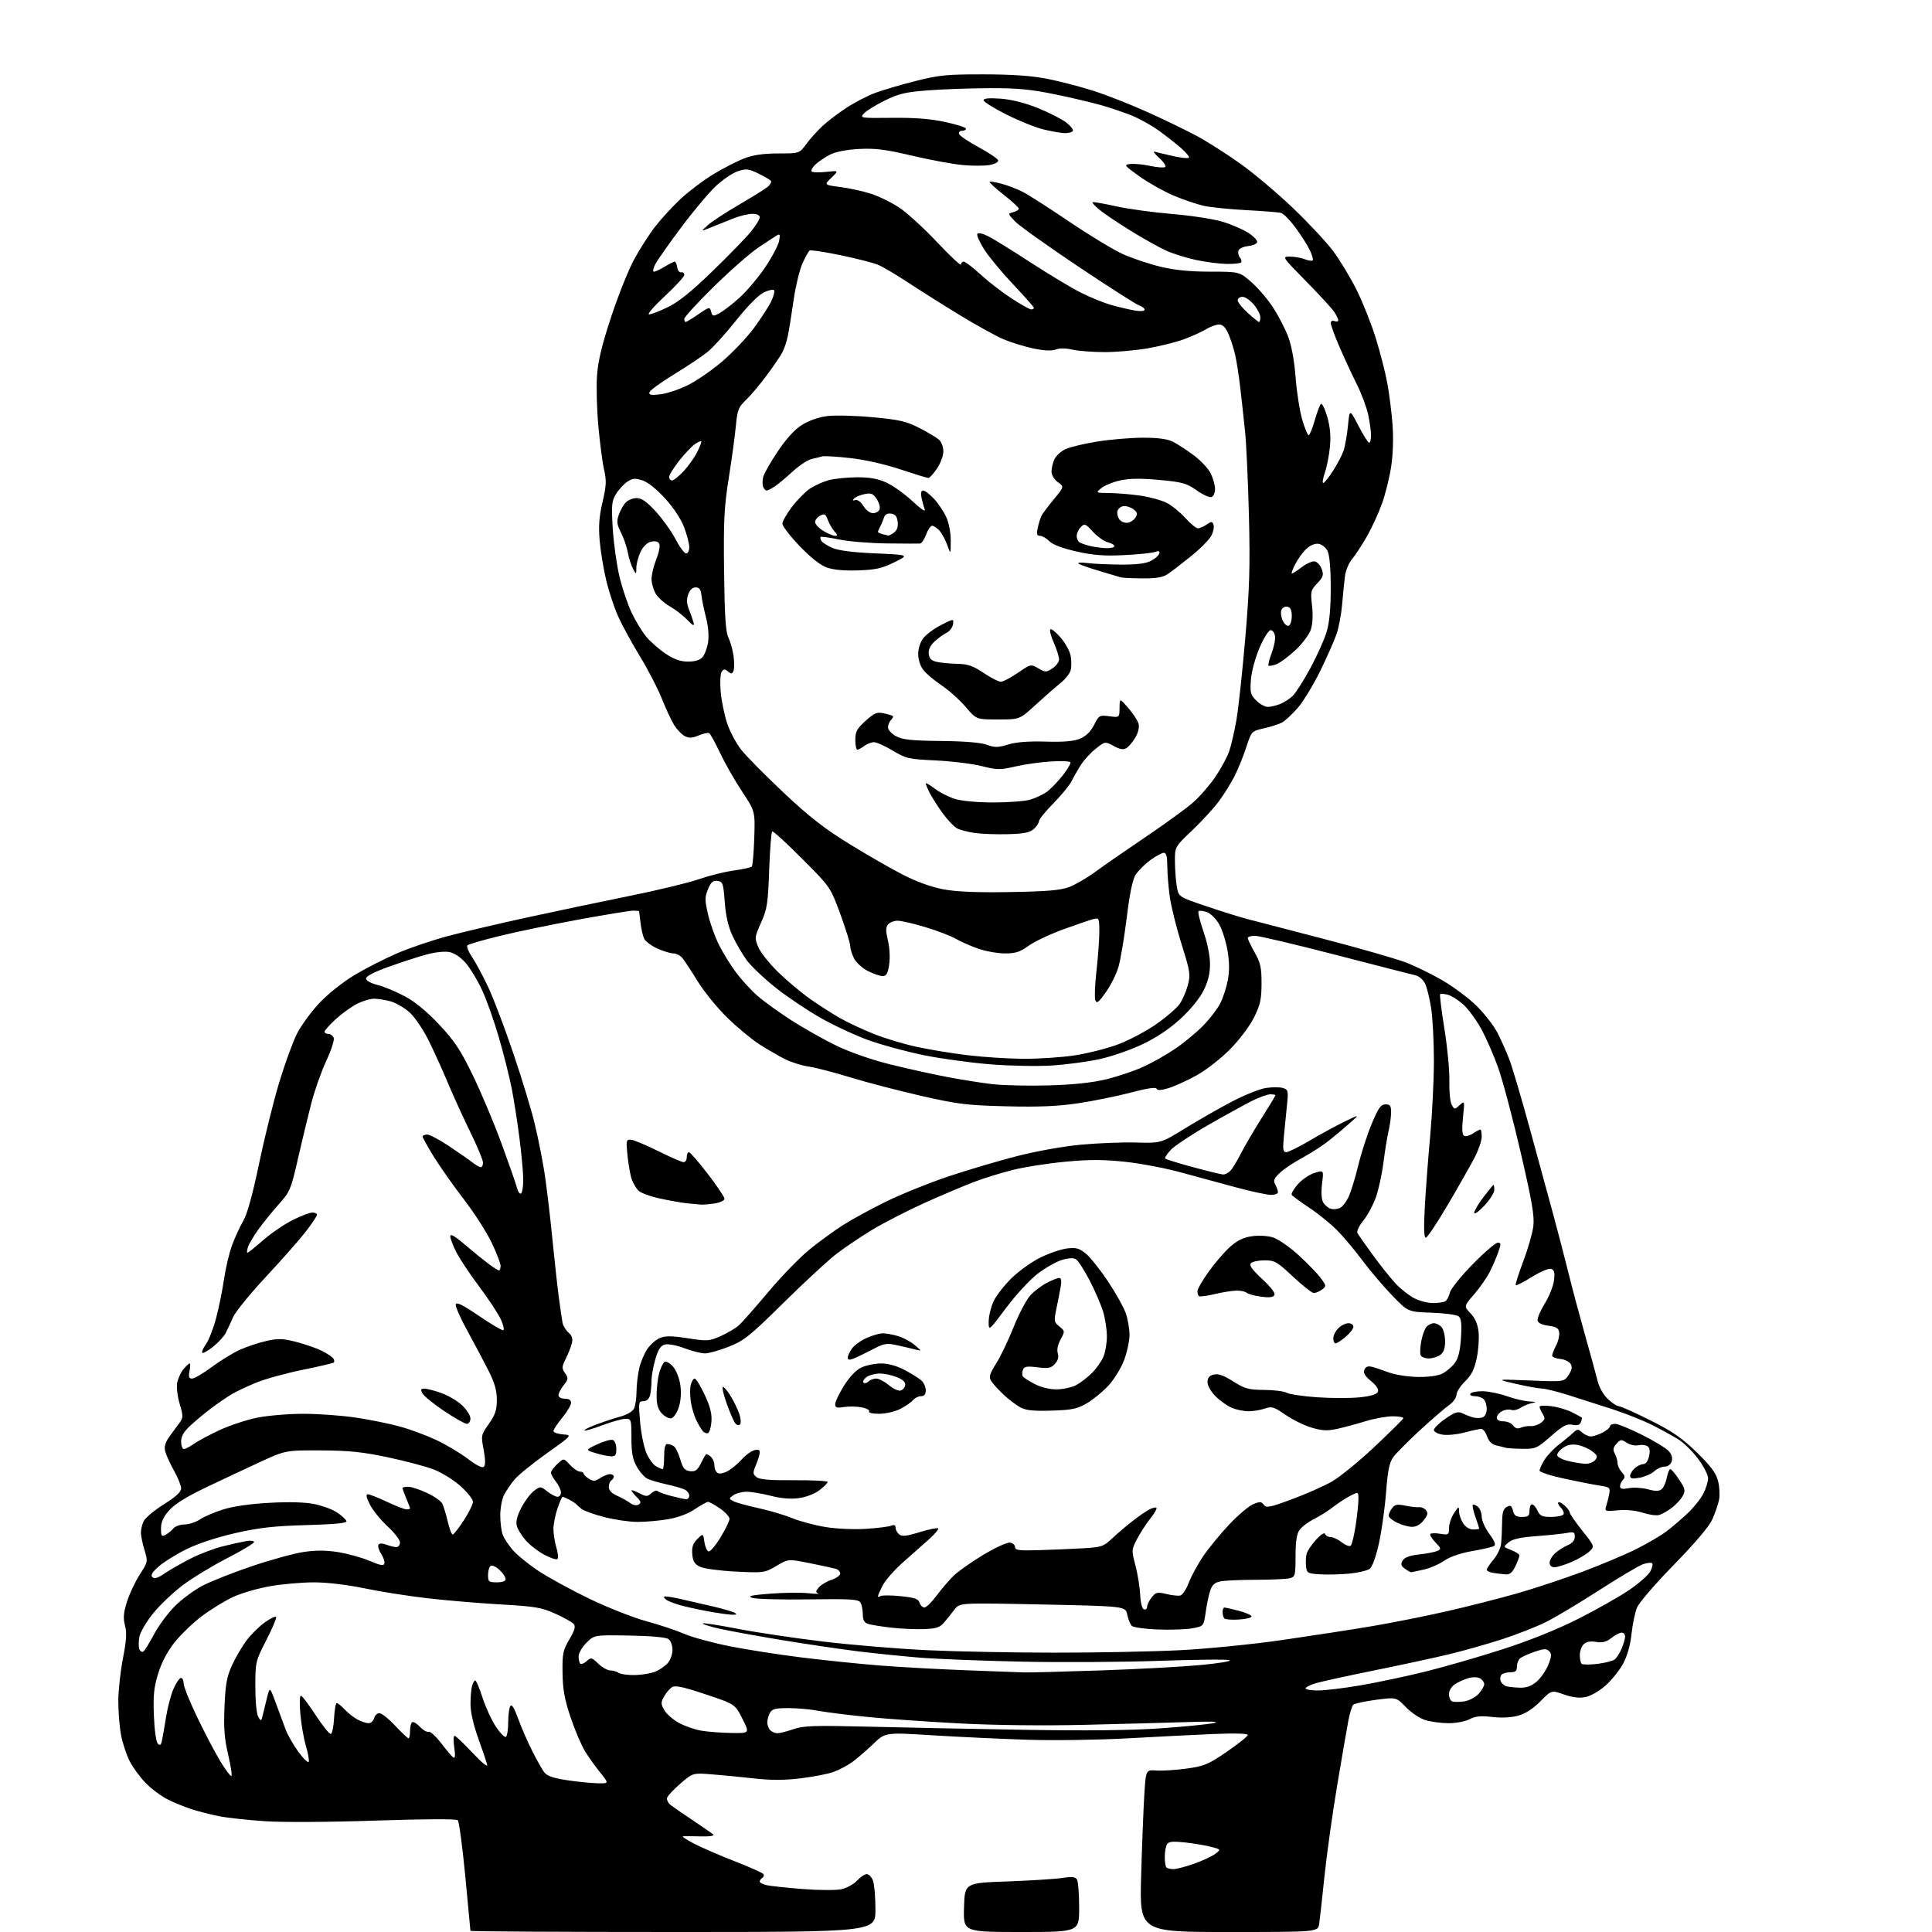 <?xml version="1.0" encoding="UTF-8" standalone="no"?>
<svg 
  version="1.1" 
  xmlns="http://www.w3.org/2000/svg" 
  xmlns:xlink="http://www.w3.org/1999/xlink" 
  xmlns:svg="http://www.w3.org/2000/svg"
  xmlns:rdf="http://www.w3.org/1999/02/22-rdf-syntax-ns#"
  xmlns:cc="http://creativecommons.org/ns#"
  xmlns:dc="http://purl.org/dc/elements/1.1/"
  viewBox="0 0 768 768"
  width="768"
  height="768"
>
<style>svg {background-color: white; }</style>"
<path stroke="none" fill="black" fill-rule="evenodd" d="M267.50,768.00C223.22,768.00 187.00,767.79 187.00,767.53C187.00,767.27 186.08,757.48 184.96,745.78C183.83,734.08 182.49,724.09 181.98,723.58C181.40,723.00 168.91,723.06 149.27,723.71C130.74,724.34 112.38,724.44 105.22,723.95C98.46,723.50 90.36,722.62 87.22,722.00C84.07,721.38 79.25,720.16 76.50,719.30C73.75,718.43 69.35,716.65 66.72,715.33C64.08,714.01 60.11,711.05 57.87,708.75C55.64,706.45 52.77,702.51 51.50,699.99C50.22,697.48 48.69,692.77 48.09,689.53C47.49,686.28 47.01,680.23 47.03,676.07C47.05,671.90 47.88,664.32 48.88,659.20C50.26,652.13 50.46,649.00 49.69,646.15C48.91,643.20 49.08,641.16 50.48,636.70C51.46,633.57 53.75,628.72 55.56,625.91C58.81,620.86 58.83,620.75 57.43,616.15C56.66,613.59 56.02,610.51 56.01,609.30C56.00,608.09 56.48,606.03 57.08,604.73C57.67,603.43 61.27,600.41 65.08,598.02C69.90,595.00 72.00,593.07 72.00,591.67C72.00,590.57 70.72,587.38 69.15,584.58C67.59,581.79 66.02,578.32 65.67,576.88C65.20,574.97 65.69,573.34 67.48,570.88C68.83,569.02 70.62,566.57 71.47,565.43C72.84,563.56 72.84,562.82 71.42,558.03C70.52,555.00 70.10,551.36 70.45,549.60C70.79,547.90 71.91,545.49 72.94,544.25C73.98,543.01 75.07,542.00 75.39,542.00C75.70,542.00 75.68,543.35 75.35,545.00C74.88,547.35 75.10,548.00 76.37,548.00C77.26,548.00 80.81,545.91 84.25,543.36C87.69,540.81 92.75,537.72 95.50,536.49C98.25,535.26 102.97,533.70 106.00,533.03C110.67,531.99 112.47,532.06 117.94,533.48C121.48,534.40 126.06,536.01 128.12,537.06C130.18,538.11 132.16,539.46 132.53,540.05C132.90,540.65 132.98,541.35 132.72,541.62C132.45,541.88 126.90,543.18 120.37,544.51C113.84,545.84 105.58,548.11 102.00,549.56C98.42,551.00 93.92,553.13 92.00,554.29C90.08,555.44 86.47,557.91 84.00,559.77C81.53,561.63 77.81,564.71 75.75,566.62C73.04,569.12 72.00,570.90 72.00,573.04C72.00,574.67 72.49,576.00 73.10,576.00C73.70,576.00 75.46,575.09 77.02,573.99C78.57,572.88 83.14,570.43 87.17,568.54C91.20,566.65 97.97,564.41 102.21,563.55C106.45,562.70 114.77,562.00 120.71,562.01C126.64,562.01 136.00,562.69 141.50,563.52C147.00,564.34 154.83,565.93 158.90,567.05C162.96,568.16 169.49,570.58 173.40,572.41C177.30,574.25 182.95,577.61 185.94,579.88C189.50,582.58 191.72,583.68 192.36,583.04C193.00,582.40 192.97,580.05 192.25,576.28C191.18,570.62 191.22,570.41 194.33,566.00C196.88,562.38 197.50,560.51 197.50,556.44C197.50,552.62 196.63,549.66 193.98,544.44C192.04,540.62 188.29,533.57 185.65,528.77C183.01,523.97 180.99,519.37 181.17,518.54C181.41,517.44 183.84,518.63 190.36,523.07C195.24,526.38 199.61,528.96 200.07,528.80C200.53,528.63 200.10,526.70 199.10,524.50C198.10,522.30 194.25,516.45 190.54,511.50C186.83,506.55 182.72,500.38 181.40,497.78C180.08,495.19 179.00,492.33 179.00,491.43C179.00,490.31 180.77,491.32 184.75,494.72C187.91,497.42 192.12,500.84 194.09,502.32C196.07,503.79 197.98,505.00 198.34,505.00C198.70,505.00 199.00,504.20 199.00,503.22C199.00,502.24 197.40,498.08 195.44,493.97C193.48,489.86 188.49,482.09 184.35,476.71C180.21,471.32 174.84,463.69 172.41,459.75C169.99,455.81 168.00,452.23 168.00,451.80C168.00,451.36 168.82,451.00 169.81,451.00C170.81,451.00 174.75,453.09 178.56,455.64C182.38,458.19 186.57,461.11 187.88,462.14C189.20,463.16 190.66,464.00 191.13,464.00C191.61,464.00 192.00,463.17 192.00,462.16C192.00,461.15 189.71,455.64 186.90,449.91C184.10,444.19 180.12,435.45 178.05,430.50C175.99,425.55 172.55,417.97 170.42,413.66C168.27,409.32 164.89,404.32 162.84,402.47C160.81,400.64 157.42,398.66 155.32,398.07C153.22,397.49 150.24,397.01 148.71,397.01C147.18,397.00 144.09,397.93 141.86,399.07C139.63,400.21 135.82,402.97 133.40,405.20C130.98,407.43 129.00,409.65 129.00,410.13C129.00,410.61 129.69,411.00 130.53,411.00C131.37,411.00 132.33,411.70 132.66,412.56C132.99,413.42 131.64,417.58 129.66,421.81C127.68,426.04 124.97,433.77 123.63,439.00C122.29,444.23 119.92,454.12 118.35,461.00C115.67,472.73 115.22,473.81 111.00,478.50C108.53,481.25 104.87,485.75 102.88,488.50C100.88,491.25 98.94,494.51 98.56,495.75C98.18,496.99 98.09,498.00 98.37,498.00C98.65,498.00 101.45,495.75 104.60,493.00C107.74,490.25 113.01,486.65 116.31,485.00C119.62,483.35 123.15,482.00 124.16,482.00C125.17,482.00 126.00,482.40 126.00,482.89C126.00,483.38 124.09,486.28 121.75,489.34C119.41,492.40 112.30,500.48 105.94,507.29C99.59,514.10 93.61,521.43 92.66,523.58C91.71,525.74 90.39,528.58 89.72,529.90C89.05,531.22 86.81,533.66 84.75,535.32C82.69,536.98 80.74,538.08 80.42,537.75C80.09,537.42 80.75,535.88 81.87,534.33C83.00,532.77 84.82,528.12 85.90,524.00C86.99,519.88 88.41,512.90 89.05,508.51C89.69,504.11 91.13,498.03 92.24,495.01C93.36,491.98 95.37,487.61 96.70,485.31C98.30,482.54 100.43,474.83 102.97,462.63C105.09,452.46 108.67,438.01 110.92,430.53C113.17,423.04 116.36,414.25 118.00,411.00C119.64,407.75 123.64,402.26 126.88,398.80C130.25,395.20 136.21,390.44 140.75,387.70C145.13,385.06 152.82,381.13 157.82,378.97C162.83,376.81 172.00,373.70 178.21,372.06C184.42,370.41 198.72,367.06 210.00,364.61C221.28,362.16 239.51,358.32 250.53,356.09C261.55,353.86 273.80,350.90 277.77,349.51C281.73,348.13 287.95,346.57 291.59,346.06C295.23,345.54 298.50,344.84 298.84,344.49C299.19,344.14 299.63,339.05 299.83,333.18C300.18,322.50 300.18,322.50 295.01,314.68C292.16,310.38 288.24,303.51 286.30,299.42C284.36,295.32 282.39,291.74 281.93,291.45C281.47,291.17 279.57,291.57 277.72,292.35C275.05,293.46 273.88,293.50 272.13,292.57C270.91,291.92 269.00,289.89 267.90,288.07C266.79,286.25 264.60,281.54 263.04,277.60C261.47,273.66 257.60,266.17 254.42,260.97C251.25,255.76 247.37,248.68 245.81,245.23C244.24,241.78 242.07,235.25 240.99,230.73C239.90,226.20 238.73,219.05 238.37,214.83C237.89,209.11 238.18,205.24 239.52,199.54C241.03,193.14 241.13,191.09 240.16,186.88C239.52,184.11 238.50,176.37 237.88,169.67C237.26,162.98 237.01,153.86 237.32,149.42C237.73,143.50 239.23,137.25 242.92,126.04C245.69,117.63 249.77,107.39 251.98,103.30C254.19,99.20 257.98,93.27 260.41,90.11C262.84,86.96 267.48,81.92 270.72,78.92C273.96,75.92 279.81,71.53 283.72,69.17C287.63,66.80 293.13,64.00 295.93,62.94C299.49,61.58 303.54,61.00 309.39,61.00C317.76,61.00 317.76,61.00 320.52,57.25C322.03,55.19 324.90,51.99 326.89,50.14C328.87,48.30 333.13,45.05 336.35,42.93C339.57,40.80 344.75,38.12 347.85,36.95C350.96,35.79 358.23,33.65 364.00,32.19C373.29,29.84 376.40,29.54 391.00,29.56C402.69,29.58 410.12,30.11 416.46,31.37C421.39,32.34 429.64,34.50 434.80,36.15C439.95,37.80 449.64,41.62 456.34,44.64C463.03,47.66 471.88,51.95 476.00,54.19C480.12,56.42 487.77,61.30 493.00,65.02C498.23,68.75 507.54,76.59 513.71,82.45C519.88,88.31 527.18,96.12 529.94,99.80C532.70,103.49 536.95,110.55 539.39,115.50C541.84,120.45 545.22,129.00 546.92,134.50C548.61,140.00 550.64,147.88 551.42,152.00C552.20,156.13 553.15,163.55 553.53,168.50C553.96,174.09 553.76,180.52 553.01,185.47C552.34,189.86 550.70,196.48 549.36,200.19C548.03,203.89 545.37,209.70 543.45,213.09C541.53,216.48 538.88,220.55 537.54,222.13C536.16,223.77 534.90,226.83 534.61,229.25C534.32,231.59 533.83,236.57 533.51,240.32C533.19,244.07 532.23,249.24 531.38,251.82C530.52,254.39 527.56,261.11 524.80,266.74C522.03,272.37 517.98,279.02 515.78,281.51C513.59,284.00 510.83,286.56 509.65,287.21C508.47,287.85 505.25,288.88 502.50,289.51C497.50,290.64 497.50,290.64 495.40,297.07C494.25,300.61 492.14,305.79 490.72,308.59C489.30,311.39 486.49,315.89 484.48,318.59C482.48,321.29 477.72,326.46 473.92,330.08C467.00,336.66 467.00,336.66 467.06,342.58C467.09,345.84 467.43,350.30 467.81,352.50C468.51,356.50 468.51,356.50 479.51,360.23C485.55,362.29 492.98,364.60 496.00,365.37C499.02,366.15 512.78,369.73 526.57,373.33C540.36,376.93 554.75,381.05 558.56,382.49C562.37,383.92 569.08,387.19 573.49,389.76C577.90,392.33 584.04,396.94 587.13,400.02C590.23,403.09 593.93,407.90 595.35,410.70C596.77,413.51 598.86,418.21 599.99,421.15C601.12,424.09 604.76,436.40 608.08,448.50C611.40,460.60 615.64,476.12 617.50,483.00C619.36,489.88 622.05,500.23 623.48,506.00C624.90,511.77 627.85,522.80 630.02,530.50C632.19,538.20 634.47,546.49 635.07,548.93C635.73,551.57 637.40,554.50 639.19,556.18C640.85,557.73 642.80,559.00 643.52,559.00C644.25,559.00 649.85,561.51 655.98,564.58C664.85,569.02 668.62,571.61 674.49,577.33C680.02,582.72 682.12,585.52 682.93,588.61C683.52,590.88 683.71,594.25 683.36,596.11C683.00,597.98 681.79,601.52 680.66,604.00C679.36,606.86 673.80,613.42 665.41,622.00C658.13,629.44 651.54,637.09 650.74,639.04C649.94,640.99 648.95,645.71 648.55,649.54C648.07,654.04 646.89,658.22 645.19,661.36C643.75,664.03 640.59,667.95 638.17,670.08C635.65,672.30 632.23,674.24 630.16,674.63C627.74,675.08 624.92,674.73 621.64,673.57C616.74,671.83 616.74,671.83 612.34,676.29C609.47,679.21 606.41,681.18 603.55,681.99C600.77,682.76 596.97,682.96 593.19,682.52C588.65,682.00 586.50,682.21 584.16,683.42C582.48,684.29 578.77,685.00 575.92,685.00C573.06,685.00 568.92,684.46 566.70,683.79C564.40,683.10 561.04,680.88 558.86,678.61C555.04,674.64 555.04,674.64 546.93,675.71C542.47,676.30 538.42,677.18 537.92,677.68C537.43,678.17 536.56,681.03 535.98,684.04C535.40,687.04 533.39,698.73 531.50,710.00C529.62,721.27 527.36,737.48 526.48,746.00C525.60,754.52 524.66,762.96 524.40,764.75C523.91,768.00 523.91,768.00 488.45,768.00C453.00,768.00 453.00,768.00 453.62,745.75C453.97,733.51 454.53,719.00 454.88,713.50C455.50,703.50 455.50,703.50 459.69,703.81C462.00,703.98 467.40,703.63 471.69,703.04C478.73,702.06 480.31,701.40 487.75,696.30C492.29,693.18 496.00,690.21 496.00,689.68C496.00,689.09 490.76,688.94 482.25,689.30C474.69,689.62 459.27,690.40 448.00,691.03C436.73,691.66 418.95,691.91 408.50,691.58C398.05,691.25 381.05,690.45 370.72,689.81C351.94,688.63 351.94,688.63 347.22,693.17C344.62,695.66 340.89,698.89 338.93,700.33C336.97,701.78 333.54,703.60 331.31,704.39C329.08,705.18 323.20,706.31 318.25,706.92C311.88,707.69 306.52,707.71 299.88,706.97C294.72,706.39 287.11,705.66 282.96,705.33C275.42,704.74 275.42,704.74 270.46,709.02C267.73,711.36 265.35,713.93 265.16,714.72C264.98,715.51 265.65,716.80 266.66,717.58C267.67,718.37 271.65,721.11 275.50,723.67C279.35,726.23 282.95,728.73 283.50,729.23C284.11,729.79 282.15,730.08 278.50,729.99C275.20,729.90 272.05,729.89 271.50,729.97C270.95,730.04 272.98,731.37 276.00,732.93C279.02,734.49 286.33,737.65 292.23,739.95C298.14,742.25 303.21,744.53 303.50,745.00C303.79,745.47 303.58,746.14 303.02,746.49C302.46,746.84 302.00,747.49 302.00,747.94C302.00,748.40 303.24,749.05 304.75,749.39C306.26,749.73 312.75,750.42 319.16,750.92C325.64,751.43 332.49,751.45 334.57,750.98C336.63,750.52 339.39,748.98 340.70,747.57C342.01,746.16 343.75,745.00 344.57,745.00C345.38,745.00 346.49,746.15 347.02,747.57C347.56,748.98 348.00,754.15 348.00,759.07C348.00,768.00 348.00,768.00 267.50,768.00zM405.96,768.00C382.93,768.00 382.93,768.00 383.21,758.25C383.50,748.50 383.50,748.50 400.50,747.89C409.85,747.55 419.69,746.93 422.36,746.51C426.05,745.92 427.43,746.07 428.10,747.12C428.58,747.88 428.98,752.89 428.98,758.25C429.00,768.00 429.00,768.00 405.96,768.00zM466.42,743.01C467.56,743.02 471.24,742.06 474.60,740.88C477.95,739.70 481.76,737.94 483.05,736.96C485.40,735.19 485.40,735.19 481.45,734.15C479.28,733.58 474.64,732.80 471.15,732.41C466.23,731.88 464.59,732.03 463.91,733.11C463.43,733.87 463.02,736.11 463.02,738.08C463.01,740.05 463.30,741.97 463.67,742.33C464.03,742.70 465.27,743.00 466.42,743.01zM237.32,708.87C242.13,709.00 242.13,709.00 238.70,704.75C236.81,702.41 234.07,698.58 232.60,696.23C231.14,693.88 228.55,687.80 226.84,682.73C224.42,675.52 223.71,671.64 223.62,665.00C223.51,657.36 223.78,656.02 226.33,651.69C228.44,648.10 228.88,646.56 228.06,645.57C227.46,644.85 224.17,643.00 220.74,641.46C215.25,639.00 212.73,638.57 199.50,637.82C191.25,637.36 178.25,636.27 170.60,635.41C162.96,634.55 151.49,632.76 145.10,631.43C138.09,629.97 130.09,629.01 124.88,629.01C120.14,629.00 112.27,629.69 107.38,630.54C102.50,631.38 95.80,633.34 92.50,634.89C89.20,636.44 83.63,639.88 80.12,642.53C76.62,645.19 71.77,649.87 69.35,652.93C66.50,656.53 64.21,660.90 62.86,665.30C61.17,670.81 60.85,674.00 61.17,682.04C61.40,687.71 62.07,692.47 62.73,693.13C63.61,694.01 64.01,693.71 64.39,691.89C64.67,690.58 65.40,686.35 66.02,682.50C66.63,678.65 67.98,673.59 69.01,671.25C70.04,668.91 71.36,667.00 71.94,667.00C72.52,667.00 73.00,668.01 73.01,669.25C73.01,670.49 75.50,676.63 78.53,682.90C81.56,689.17 85.63,696.93 87.59,700.15C89.55,703.37 91.50,706.00 91.93,706.00C92.36,706.00 91.83,702.29 90.75,697.75C89.21,691.25 88.88,687.17 89.24,678.50C89.62,669.48 90.15,666.51 92.22,662.00C93.61,658.98 96.16,654.59 97.88,652.25C99.60,649.92 102.91,646.63 105.23,644.95C107.56,643.26 109.60,642.31 109.77,642.82C109.95,643.34 108.16,647.53 105.79,652.13C101.58,660.35 101.50,660.68 101.50,670.50C101.50,676.35 101.99,681.32 102.67,682.49C103.77,684.36 103.88,684.30 104.52,681.49C104.90,679.84 105.66,676.70 106.23,674.50C107.25,670.50 107.25,670.50 109.65,677.00C110.96,680.58 112.71,685.30 113.54,687.50C114.36,689.70 116.68,693.74 118.69,696.48C120.70,699.21 122.52,700.93 122.73,700.30C122.95,699.66 122.43,696.83 121.60,694.01C120.76,691.19 119.77,685.53 119.40,681.44C119.02,677.26 119.11,674.03 119.61,674.07C120.10,674.10 122.75,677.59 125.50,681.82C128.25,686.04 130.95,689.39 131.50,689.26C132.05,689.13 132.63,686.32 132.80,683.01C132.96,679.70 133.45,677.00 133.87,677.00C134.30,677.00 135.74,678.17 137.08,679.60C138.41,681.02 140.72,682.82 142.20,683.60C143.69,684.37 145.64,685.00 146.54,685.00C147.45,685.00 148.42,684.10 148.71,683.00C149.00,681.90 149.95,681.00 150.82,681.00C151.69,681.00 154.51,683.25 157.09,686.00C159.67,688.75 162.06,691.00 162.39,691.00C162.73,691.00 163.00,689.68 163.00,688.06C163.00,686.44 163.38,684.88 163.85,684.59C164.32,684.30 165.72,685.14 166.96,686.46C168.20,687.78 169.74,688.65 170.38,688.41C171.03,688.16 173.28,690.22 175.40,692.99C177.51,695.76 179.69,698.31 180.25,698.66C180.92,699.07 181.03,697.70 180.57,694.64C180.19,692.09 180.24,690.00 180.69,690.00C181.13,690.00 184.34,693.04 187.82,696.75C191.50,700.69 193.93,702.67 193.66,701.50C193.39,700.40 191.80,695.67 190.11,691.00C188.23,685.81 187.04,680.55 187.03,677.50C187.03,674.75 187.30,671.49 187.63,670.25C187.96,669.01 188.54,668.00 188.92,668.00C189.30,668.00 190.60,671.08 191.81,674.84C193.02,678.60 195.40,683.77 197.10,686.34C198.80,688.90 200.60,690.75 201.09,690.44C201.59,690.13 202.01,687.55 202.02,684.69C202.02,681.84 202.40,678.91 202.86,678.19C203.42,677.31 204.43,678.93 205.97,683.19C207.23,686.66 209.74,692.42 211.55,696.00C213.36,699.58 215.51,703.40 216.33,704.50C217.41,705.94 219.88,706.81 225.16,707.62C229.20,708.24 234.67,708.80 237.32,708.87zM290.76,688.88C298.03,689.00 298.03,689.00 295.11,683.22C292.19,677.43 292.19,677.43 280.51,673.53C271.70,670.58 268.42,669.87 267.17,670.66C266.25,671.23 264.82,672.89 264.00,674.35C262.66,676.71 262.67,677.30 264.04,679.75C264.88,681.26 267.48,683.55 269.81,684.84C272.13,686.12 276.17,687.53 278.77,687.97C281.37,688.41 286.77,688.82 290.76,688.88zM309.02,689.00C309.91,689.00 312.78,688.27 315.40,687.38C319.50,685.98 323.63,685.85 345.33,686.38C359.17,686.73 387.07,687.29 407.32,687.63C432.13,688.04 449.75,687.85 461.32,687.04C470.77,686.37 480.30,685.43 482.50,684.95C485.15,684.37 481.61,684.23 472.00,684.55C464.02,684.81 445.57,685.31 431.00,685.65C414.84,686.04 395.53,685.82 381.50,685.09C368.85,684.43 352.20,683.26 344.50,682.48C336.80,681.71 328.08,680.61 325.11,680.04C322.15,679.47 316.88,679.00 313.40,679.00C308.17,679.00 306.89,679.33 306.04,680.93C305.47,682.00 305.00,683.71 305.00,684.73C305.00,685.76 305.54,687.14 306.20,687.80C306.86,688.46 308.13,689.00 309.02,689.00zM582.00,676.33C583.94,676.04 586.50,674.72 587.75,673.35C588.99,672.00 590.00,670.26 590.00,669.49C590.00,668.73 589.25,667.68 588.33,667.17C587.37,666.63 585.43,666.59 583.71,667.08C582.09,667.55 579.68,668.63 578.38,669.49C576.97,670.41 576.00,672.02 576.00,673.44C576.00,674.76 576.56,676.06 577.25,676.34C577.94,676.61 580.08,676.61 582.00,676.33zM523.90,672.00C526.60,672.00 534.13,671.09 540.65,669.98C547.17,668.87 558.80,666.41 566.50,664.51C574.20,662.61 588.15,658.58 597.50,655.55C608.39,652.02 619.22,647.64 627.63,643.38C634.85,639.73 643.85,634.63 647.63,632.05C651.41,629.48 655.16,626.19 655.97,624.74C656.78,623.30 657.14,621.81 656.77,621.44C656.40,621.07 654.74,621.24 653.08,621.82C651.42,622.40 643.64,627.02 635.78,632.08C627.93,637.14 618.47,642.81 614.77,644.67C611.07,646.54 603.19,649.64 597.27,651.57C591.35,653.50 581.77,656.21 576.00,657.60C570.23,658.99 556.82,661.88 546.21,664.03C535.60,666.18 525.14,668.48 522.96,669.13C520.78,669.78 519.00,670.70 519.00,671.16C519.00,671.62 521.21,672.00 523.90,672.00zM604.17,670.88C606.75,670.97 608.73,670.25 610.81,668.50C612.44,667.13 614.53,664.13 615.45,661.84C616.82,658.41 616.88,657.45 615.80,656.37C614.72,655.29 613.70,655.34 610.00,656.61C607.54,657.46 604.95,658.63 604.26,659.20C603.57,659.78 603.00,661.26 603.00,662.50C603.00,664.25 602.43,664.75 600.42,664.75C599.01,664.75 597.42,665.18 596.89,665.71C596.37,666.23 596.21,667.39 596.55,668.28C596.89,669.16 597.92,670.08 598.84,670.33C599.75,670.57 602.15,670.82 604.17,670.88zM252.50,665.86C255.25,665.79 258.85,665.18 260.50,664.51C262.15,663.83 264.36,662.31 265.42,661.13C266.47,659.94 267.33,657.57 267.33,655.85C267.33,654.12 266.62,652.20 265.75,651.56C264.77,650.84 258.83,650.31 250.20,650.16C236.24,649.91 236.24,649.91 233.12,653.03C231.40,654.75 230.00,657.17 230.00,658.41C230.00,659.65 230.30,660.97 230.67,661.34C231.04,661.70 232.17,661.25 233.19,660.33C234.93,658.76 235.20,658.81 237.82,661.33C239.36,662.80 241.48,664.01 242.55,664.02C243.62,664.02 245.18,664.47 246.00,665.01C246.82,665.54 249.75,665.93 252.50,665.86zM407.00,664.81C408.93,664.88 422.43,664.53 437.00,664.04C451.57,663.55 469.50,662.59 476.84,661.91C484.18,661.24 489.58,660.36 488.84,659.97C488.10,659.57 475.57,659.68 461.00,660.20C446.43,660.72 421.68,660.87 406.00,660.53C390.32,660.19 372.10,659.47 365.50,658.93C358.90,658.39 347.88,657.26 341.00,656.42C334.12,655.57 320.46,653.55 310.63,651.93C300.81,650.30 289.64,648.26 285.81,647.39C281.99,646.52 279.07,645.59 279.33,645.33C279.60,645.07 285.81,646.03 293.15,647.46C300.49,648.89 315.77,651.17 327.11,652.53C338.44,653.89 357.12,655.44 368.61,655.98C380.10,656.52 403.00,656.96 419.50,656.96C436.00,656.97 458.23,656.53 468.89,655.99C479.69,655.45 497.62,653.67 509.39,651.98C521.00,650.30 537.19,647.81 545.37,646.43C553.55,645.05 567.05,642.36 575.37,640.45C583.69,638.55 596.12,635.38 603.00,633.42C609.88,631.46 621.58,627.58 629.00,624.81C636.42,622.03 646.10,617.96 650.50,615.75C654.90,613.55 660.30,610.38 662.50,608.70C664.70,607.03 668.45,603.82 670.83,601.58C673.22,599.34 676.03,595.83 677.08,593.79C678.14,591.75 679.00,588.98 679.00,587.64C679.00,586.30 677.20,582.80 675.00,579.87C672.80,576.94 669.31,573.50 667.25,572.22C665.19,570.94 660.58,568.40 657.00,566.58C653.42,564.76 646.23,561.88 641.00,560.19C635.77,558.49 627.85,555.95 623.39,554.55C618.93,553.15 614.20,551.99 612.89,551.97C611.58,551.95 606.90,551.10 602.50,550.08C594.50,548.22 594.50,548.22 608.13,548.76C621.76,549.30 621.76,549.30 623.56,546.55C624.89,544.51 625.09,543.37 624.33,542.15C623.76,541.24 621.88,540.36 620.15,540.19C618.42,540.01 617.00,539.43 617.00,538.89C617.00,538.34 617.70,536.54 618.56,534.88C619.42,533.22 619.98,530.88 619.81,529.68C619.57,527.96 618.66,527.39 615.51,527.00C612.91,526.67 611.41,525.94 611.21,524.89C611.05,524.01 612.31,521.02 614.03,518.25C615.75,515.49 617.41,511.38 617.71,509.13C618.13,505.97 617.90,504.90 616.67,504.43C615.75,504.07 612.58,505.37 609.03,507.56C605.70,509.62 602.78,511.11 602.54,510.87C602.30,510.64 603.63,506.41 605.50,501.47C607.36,496.54 609.17,490.25 609.52,487.50C610.02,483.47 609.05,477.77 604.47,458.01C601.35,444.55 597.32,429.37 595.50,424.28C593.68,419.20 590.58,412.16 588.61,408.64C586.65,405.12 583.44,400.84 581.50,399.13C579.55,397.43 576.83,395.74 575.44,395.39C574.04,395.05 572.71,394.96 572.47,395.20C572.23,395.44 573.00,401.68 574.19,409.07C575.38,416.46 576.25,425.76 576.14,429.75C576.03,433.74 576.43,437.94 577.05,439.09C578.13,441.11 578.22,441.12 580.21,439.33C582.26,437.50 582.26,437.50 581.56,444.15C581.09,448.65 581.22,451.02 581.98,451.48C582.59,451.86 584.18,451.46 585.51,450.59C586.84,449.71 588.17,449.00 588.46,449.00C588.76,449.00 589.00,450.29 589.00,451.86C589.00,453.43 587.74,457.14 586.20,460.11C584.66,463.07 579.90,471.46 575.62,478.75C571.34,486.04 567.37,492.00 566.78,492.00C566.04,492.00 565.92,488.13 566.40,479.45C566.79,472.55 567.75,459.84 568.55,451.20C569.34,442.57 569.99,429.29 570.00,421.69C570.00,414.10 569.50,404.65 568.89,400.69C568.28,396.74 567.17,392.32 566.43,390.87C565.68,389.43 564.05,388.02 562.79,387.73C561.53,387.45 547.28,383.80 531.12,379.61C514.97,375.42 500.46,372.00 498.87,372.00C497.29,372.00 496.00,372.39 496.00,372.87C496.00,373.35 497.24,375.94 498.75,378.62C501.08,382.76 501.50,384.64 501.48,391.00C501.46,397.29 500.98,399.47 498.48,404.49C496.78,407.90 492.70,413.32 489.00,417.08C485.38,420.75 479.49,425.35 475.70,427.45C471.97,429.52 466.93,431.82 464.52,432.55C461.46,433.46 460.01,433.54 459.76,432.79C459.53,432.08 455.99,432.60 449.45,434.33C443.98,435.77 434.55,437.68 428.50,438.58C420.37,439.78 412.94,440.09 400.00,439.77C384.27,439.38 380.84,438.96 366.01,435.58C356.94,433.51 344.34,430.22 338.01,428.27C331.68,426.31 324.22,424.38 321.43,423.97C318.64,423.56 314.36,422.21 311.93,420.97C309.49,419.73 305.02,417.14 302.00,415.22C298.98,413.29 293.24,408.55 289.25,404.68C285.26,400.82 279.90,394.24 277.34,390.08C274.78,385.91 272.01,381.71 271.19,380.75C270.36,379.79 268.75,378.99 267.60,378.98C266.44,378.97 263.62,378.10 261.33,377.06C259.04,376.02 256.71,374.32 256.15,373.28C255.59,372.24 254.91,369.39 254.63,366.95C254.35,364.50 254.10,362.39 254.06,362.25C254.03,362.11 252.96,362.00 251.69,362.00C250.41,362.00 240.72,363.59 230.15,365.52C219.57,367.46 205.45,370.38 198.77,372.02C192.08,373.65 186.26,375.34 185.82,375.78C185.38,376.22 186.20,378.31 187.64,380.42C189.08,382.54 191.98,387.95 194.09,392.44C196.19,396.94 200.65,408.69 204.00,418.56C207.35,428.43 211.18,441.00 212.51,446.50C213.84,452.00 215.59,460.77 216.41,466.00C217.23,471.23 218.61,482.70 219.48,491.50C220.35,500.30 221.53,511.10 222.11,515.50C222.70,519.90 223.37,524.53 223.61,525.78C223.86,527.04 224.93,528.81 226.00,529.73C227.39,530.92 227.76,532.12 227.33,533.95C226.99,535.35 225.90,538.12 224.91,540.10C223.29,543.35 223.26,543.92 224.62,545.87C225.99,547.83 225.94,548.26 224.06,550.65C222.93,552.09 222.00,553.88 222.00,554.63C222.00,555.42 223.05,556.00 224.50,556.00C226.15,556.00 227.00,556.56 227.00,557.65C227.00,558.55 225.42,561.22 223.50,563.57C221.57,565.91 220.00,568.30 220.00,568.86C220.00,569.42 221.69,570.02 223.75,570.19C227.50,570.50 227.50,570.50 217.38,577.71C211.81,581.67 206.05,586.33 204.59,588.08C203.13,589.82 201.24,592.58 200.39,594.21C199.55,595.84 198.86,599.50 198.86,602.34C198.86,605.18 199.31,608.69 199.86,610.14C200.41,611.59 202.27,614.38 203.99,616.34C205.71,618.29 210.33,622.01 214.25,624.60C218.17,627.18 227.26,632.13 234.44,635.60C241.62,639.06 251.78,643.06 257.00,644.48C262.23,645.90 268.98,648.15 272.00,649.48C275.02,650.80 283.12,653.01 290.00,654.39C296.88,655.77 309.93,657.80 319.00,658.91C328.07,660.03 341.98,661.45 349.90,662.08C357.82,662.70 373.12,663.54 383.90,663.95C394.68,664.35 405.07,664.74 407.00,664.81zM634.96,661.42C638.01,661.05 641.13,660.25 641.90,659.63C642.68,659.01 643.92,657.05 644.65,655.28C645.39,653.51 646.00,651.37 646.00,650.53C646.00,649.69 645.39,649.00 644.63,649.00C643.88,649.00 642.06,649.95 640.57,651.12C638.55,652.71 637.02,653.10 634.45,652.68C632.11,652.31 630.53,652.61 629.51,653.64C628.68,654.46 628.00,656.39 628.00,657.90C628.00,659.42 628.32,660.99 628.71,661.38C629.10,661.77 631.92,661.79 634.96,661.42zM56.95,656.53C57.48,656.20 59.39,653.13 61.20,649.72C63.00,646.30 66.73,641.24 69.49,638.49C72.24,635.73 77.20,632.06 80.50,630.34C83.80,628.61 92.58,625.14 100.00,622.63C107.42,620.11 116.62,617.57 120.43,616.98C125.37,616.21 129.35,616.21 134.27,616.97C138.07,617.56 143.72,619.12 146.84,620.44C151.26,622.32 152.57,622.54 152.81,621.48C152.98,620.73 152.38,618.99 151.48,617.60C150.57,616.22 150.11,614.64 150.45,614.08C150.86,613.42 151.94,613.41 153.60,614.04C154.99,614.57 156.78,615.00 157.57,615.00C158.35,615.00 159.00,614.17 159.00,613.15C159.00,612.13 156.79,609.26 154.08,606.77C151.37,604.27 148.21,600.38 147.06,598.12C145.58,595.22 145.34,594.00 146.23,594.00C146.93,594.00 150.35,595.35 153.84,597.00C157.33,598.65 160.81,600.00 161.59,600.00C162.37,600.00 163.00,599.83 163.00,599.62C163.00,599.41 162.32,597.63 161.50,595.65C160.68,593.68 160.00,591.82 160.00,591.53C160.00,591.24 161.01,591.00 162.25,591.01C163.49,591.02 166.83,592.10 169.67,593.43C172.51,594.75 175.27,596.66 175.79,597.67C176.31,598.68 177.29,601.86 177.97,604.75C178.65,607.64 179.54,610.00 179.96,610.00C180.37,610.00 182.35,607.47 184.36,604.39C186.36,601.30 188.00,597.97 188.00,596.98C188.00,595.99 185.79,593.19 183.08,590.76C180.37,588.33 175.58,585.35 172.42,584.14C169.27,582.94 161.02,580.75 154.09,579.28C144.04,577.16 138.68,576.61 127.50,576.56C113.50,576.50 113.50,576.50 103.00,581.35C97.22,584.01 87.53,588.57 81.46,591.48C74.03,595.03 69.37,597.96 67.21,600.42C64.90,603.04 64.00,605.06 64.00,607.57C64.00,610.65 64.22,610.95 65.83,610.09C66.84,609.55 68.25,608.41 68.95,607.55C69.66,606.70 71.65,606.00 73.37,605.99C75.09,605.99 77.85,605.08 79.50,603.98C81.15,602.88 85.34,601.08 88.82,600.00C92.79,598.76 99.65,597.79 107.32,597.38C115.32,596.96 121.45,597.15 125.19,597.93C128.32,598.58 132.33,600.10 134.11,601.31C135.89,602.51 137.51,604.02 137.72,604.65C137.99,605.46 133.43,605.92 121.80,606.25C108.84,606.62 103.04,607.27 93.50,609.44C86.22,611.10 78.61,613.61 74.16,615.81C70.12,617.81 65.17,620.88 63.16,622.64C60.52,624.94 59.80,626.14 60.57,626.94C61.36,627.75 62.72,627.32 65.57,625.38C67.73,623.91 72.42,621.24 76.00,619.44C79.58,617.65 85.20,615.51 88.50,614.70C91.80,613.88 95.96,612.95 97.75,612.63C99.54,612.31 101.00,612.47 101.00,612.98C101.00,613.50 96.16,616.40 90.25,619.44C84.34,622.47 76.36,627.33 72.53,630.23C68.70,633.13 63.41,638.17 60.79,641.44C58.17,644.70 55.74,648.86 55.40,650.68C55.06,652.50 55.05,654.69 55.38,655.56C55.71,656.42 56.42,656.86 56.95,656.53zM367.40,647.59C364.16,647.72 358.31,647.47 354.40,647.03C350.50,646.59 346.34,645.92 345.15,645.55C343.55,645.04 343.00,644.05 342.98,641.68C342.98,639.93 342.54,637.83 342.02,637.00C341.21,635.73 337.98,635.54 321.20,635.78C310.28,635.94 300.25,635.65 298.92,635.15C297.05,634.45 298.74,634.08 306.30,633.50C311.69,633.09 318.44,633.02 321.30,633.33C324.16,633.65 325.91,633.66 325.19,633.35C324.16,632.91 324.24,632.39 325.56,630.93C326.48,629.91 328.76,628.57 330.62,627.96C332.48,627.35 334.00,626.24 334.00,625.49C334.00,624.74 333.21,623.91 332.25,623.63C331.29,623.35 326.65,622.35 321.96,621.40C313.41,619.67 313.41,619.67 308.62,622.48C303.93,625.23 303.59,625.28 292.48,624.73C286.24,624.42 279.86,623.57 278.31,622.83C276.10,621.77 275.43,620.70 275.19,617.80C274.96,615.02 275.45,613.55 277.19,611.81C279.50,609.50 279.50,609.50 280.00,612.92C280.27,614.80 281.02,616.51 281.65,616.72C282.28,616.93 284.42,614.43 286.40,611.17C288.38,607.91 290.00,604.57 290.00,603.76C290.00,602.94 288.29,601.09 286.20,599.64C284.10,598.19 281.97,597.01 281.45,597.02C280.93,597.03 278.59,598.33 276.25,599.91C273.63,601.69 269.58,603.22 265.67,603.90C262.19,604.50 256.67,604.99 253.42,604.98C250.16,604.97 244.22,604.11 240.21,603.07C236.20,602.03 232.15,600.58 231.21,599.84C230.27,599.10 229.28,598.23 229.00,597.90C228.72,597.57 227.52,596.78 226.32,596.15C225.11,595.52 223.92,595.00 223.66,595.00C223.40,595.00 222.47,597.11 221.59,599.68C220.72,602.25 220.00,605.91 220.00,607.81C220.00,609.71 220.52,613.01 221.16,615.14C221.80,617.27 222.00,619.33 221.61,619.73C221.21,620.12 218.88,619.37 216.41,618.06C213.95,616.76 210.60,614.17 208.98,612.32C207.36,610.48 205.75,607.85 205.41,606.48C204.99,604.83 205.61,602.43 207.27,599.27C208.63,596.66 210.89,593.68 212.29,592.63C214.81,590.75 214.87,590.76 217.55,592.86C219.05,594.04 220.88,595.00 221.63,595.00C222.39,595.00 222.99,594.21 222.98,593.25C222.97,592.29 222.08,590.38 221.00,589.00C219.92,587.62 219.03,586.02 219.02,585.42C219.01,584.83 220.14,583.28 221.53,581.97C224.06,579.59 224.06,579.59 226.57,582.30C227.95,583.78 229.74,585.00 230.54,585.00C231.34,585.00 232.00,585.34 232.00,585.76C232.00,586.18 232.94,587.10 234.08,587.82C235.83,588.91 236.55,588.87 238.55,587.56C239.86,586.70 241.62,586.00 242.46,586.00C243.31,586.00 244.00,586.42 244.00,586.94C244.00,587.46 243.55,588.16 243.00,588.50C242.45,588.84 242.00,590.01 242.00,591.11C242.00,592.39 243.16,593.62 245.25,594.56C247.04,595.36 249.40,596.67 250.51,597.47C251.73,598.35 253.04,598.59 253.87,598.08C254.97,597.40 254.82,596.82 253.12,595.12C251.95,593.95 251.00,592.76 251.00,592.47C251.00,592.19 252.39,592.67 254.09,593.55C256.90,595.00 257.34,595.00 258.92,593.57C259.88,592.70 260.99,592.32 261.38,592.71C261.77,593.11 264.21,593.99 266.80,594.67C269.38,595.35 272.06,595.93 272.75,595.96C273.44,595.98 274.00,595.34 274.00,594.54C274.00,593.73 273.21,592.66 272.25,592.17C271.29,591.67 268.02,590.72 265.00,590.06C261.98,589.40 258.54,588.39 257.38,587.83C256.21,587.26 254.30,585.10 253.13,583.01C251.48,580.07 251.00,577.53 251.00,571.61C251.00,564.26 250.92,564.00 248.62,564.00C247.31,564.00 243.20,565.14 239.49,566.54C235.78,567.94 232.55,568.88 232.30,568.64C232.06,568.39 234.26,567.30 237.20,566.20C240.13,565.10 244.43,563.69 246.75,563.07C249.07,562.44 251.42,561.08 251.98,560.03C252.54,558.99 253.01,555.96 253.02,553.32C253.04,550.67 253.51,546.48 254.08,544.00C254.64,541.52 256.10,538.05 257.30,536.27C258.51,534.49 260.77,532.51 262.32,531.87C264.50,530.97 267.02,530.99 273.38,531.98C281.18,533.19 281.88,533.15 286.55,531.08C289.26,529.88 292.55,527.91 293.86,526.70C295.17,525.49 300.44,519.51 305.57,513.40C310.70,507.30 317.96,499.82 321.70,496.77C325.44,493.73 331.41,489.37 334.96,487.08C338.51,484.80 346.39,480.51 352.46,477.54C358.53,474.58 369.67,470.10 377.21,467.58C384.75,465.06 396.95,461.45 404.32,459.56C412.12,457.57 422.79,455.66 429.83,455.02C436.50,454.40 446.35,454.02 451.72,454.17C461.50,454.44 461.50,454.44 471.00,448.59C476.23,445.37 484.60,440.58 489.61,437.95C494.62,435.32 500.76,432.86 503.26,432.48C505.76,432.11 508.80,432.12 510.01,432.50C512.08,433.16 512.18,433.62 511.59,439.35C511.24,442.73 510.68,448.31 510.36,451.75C509.87,456.96 510.02,458.00 511.30,458.00C512.14,458.00 516.26,455.97 520.45,453.50C524.64,451.02 530.86,447.63 534.28,445.96C540.50,442.93 540.50,442.93 537.00,446.07C535.08,447.80 531.34,450.95 528.70,453.07C526.06,455.20 521.18,458.39 517.85,460.16C514.52,461.93 510.47,464.63 508.84,466.15C506.39,468.44 506.06,469.25 506.94,470.89C507.52,471.98 508.00,473.35 508.00,473.93C508.00,474.52 506.76,475.00 505.25,474.99C503.74,474.99 497.55,473.66 491.50,472.04C485.45,470.42 475.55,467.73 469.50,466.07C463.45,464.40 453.43,462.49 447.24,461.83C438.52,460.90 433.14,460.90 423.41,461.81C416.50,462.46 407.17,463.92 402.67,465.05C398.18,466.17 391.35,468.28 387.50,469.73C383.65,471.17 374.86,474.89 367.96,477.98C361.06,481.08 351.57,485.94 346.86,488.78C342.16,491.62 335.65,496.00 332.40,498.51C329.16,501.01 319.75,509.72 311.50,517.85C298.06,531.11 295.80,532.92 289.74,535.32C286.02,536.80 281.75,538.00 280.24,538.00C278.73,538.00 275.06,537.07 272.07,535.94C269.09,534.80 265.61,534.13 264.36,534.45C262.64,534.88 261.69,536.31 260.54,540.19C259.69,543.04 258.99,546.97 258.99,548.93C258.98,550.89 258.70,553.51 258.37,554.75C258.00,556.14 257.00,557.00 255.75,557.00C253.84,557.00 253.78,557.42 254.45,565.25C254.84,569.79 255.98,575.37 256.98,577.66C257.99,579.95 259.72,582.32 260.84,582.91C261.96,583.51 263.12,584.00 263.43,584.00C263.75,584.00 264.00,581.75 264.00,579.00C264.00,575.66 264.41,574.01 265.25,574.02C265.94,574.02 267.09,574.40 267.81,574.86C268.53,575.32 269.70,577.67 270.41,580.10C271.47,583.67 272.19,584.56 274.30,584.81C276.37,585.06 277.22,584.46 278.57,581.81C279.50,579.99 280.41,578.32 280.60,578.11C280.79,577.89 281.64,578.28 282.48,578.98C283.31,579.68 284.00,581.33 284.00,582.65C284.00,583.98 284.68,585.32 285.51,585.64C286.34,585.96 288.25,585.45 289.76,584.50C291.27,583.56 293.62,581.52 295.00,579.98C296.38,578.44 298.51,576.89 299.75,576.52C301.35,576.06 302.00,576.28 302.00,577.31C302.00,578.11 301.34,580.34 300.53,582.28C299.20,585.45 299.22,585.94 300.69,587.15C301.89,588.15 305.83,588.48 315.66,588.41C323.00,588.36 329.00,588.68 329.00,589.11C329.00,589.54 327.53,591.02 325.74,592.38C323.81,593.85 320.45,595.14 317.49,595.53C314.18,595.97 310.43,595.65 306.36,594.59C302.98,593.72 298.67,593.00 296.80,593.00C294.92,593.00 292.54,593.62 291.51,594.37C289.69,595.70 289.69,595.76 291.57,596.76C292.63,597.32 297.10,598.56 301.50,599.51C305.90,600.47 311.98,602.27 315.00,603.52C318.02,604.77 324.00,606.35 328.27,607.04C332.64,607.74 339.63,608.04 344.27,607.74C348.80,607.44 353.29,606.88 354.25,606.49C355.45,606.01 356.00,606.26 356.00,607.27C356.00,608.09 356.64,609.29 357.43,609.94C358.54,610.87 360.32,610.67 365.58,609.05C369.28,607.91 372.57,607.24 372.90,607.56C373.22,607.89 371.63,609.81 369.36,611.83C367.08,613.85 362.43,617.98 359.01,621.00C355.59,624.02 351.94,628.17 350.90,630.21C349.85,632.25 349.00,634.19 349.00,634.52C349.00,634.85 349.48,634.82 350.06,634.46C350.64,634.10 354.23,634.12 358.02,634.50C363.57,635.06 365.05,635.57 365.53,637.10C365.86,638.14 366.74,639.00 367.48,639.00C368.22,639.00 370.41,636.86 372.33,634.25C374.26,631.64 377.34,628.06 379.17,626.30C381.00,624.54 386.31,620.81 390.98,618.01C395.64,615.21 400.36,613.05 401.48,613.21C402.59,613.37 403.51,614.17 403.51,615.00C403.52,616.25 405.12,616.45 413.01,616.21C418.23,616.06 426.08,615.72 430.45,615.47C437.80,615.05 438.66,614.77 441.95,611.68C443.90,609.84 447.52,606.74 450.00,604.80C452.48,602.85 455.55,600.72 456.84,600.05C458.12,599.38 459.41,599.08 459.71,599.37C460.00,599.67 458.89,601.62 457.23,603.70C455.58,605.79 453.22,609.44 451.98,611.81C449.78,616.03 449.77,616.25 451.36,622.31C452.25,625.71 453.10,630.94 453.24,633.92C453.40,637.17 454.00,639.51 454.75,639.75C455.44,639.98 456.00,639.50 456.00,638.69C456.00,637.88 456.83,636.20 457.84,634.95C459.48,632.92 460.11,632.78 463.59,633.63C465.74,634.16 468.24,634.44 469.13,634.25C470.03,634.05 471.57,631.78 472.54,629.20C473.52,626.61 476.08,621.88 478.25,618.68C480.41,615.47 485.07,609.79 488.60,606.04C492.13,602.30 496.43,598.65 498.15,597.94C500.81,596.84 501.43,596.87 502.38,598.17C503.36,599.51 504.74,599.24 513.51,595.99C519.01,593.96 526.12,590.82 529.31,589.02C532.50,587.22 540.15,581.00 546.31,575.20C552.46,569.40 557.65,564.28 557.83,563.83C558.02,563.37 556.15,563.00 553.69,563.00C551.23,563.00 546.35,563.88 542.86,564.95C539.36,566.02 534.30,567.39 531.62,567.98C527.73,568.85 525.67,568.76 521.49,567.54C518.61,566.70 513.91,564.41 511.05,562.44C506.37,559.22 505.53,558.97 502.77,559.93C501.08,560.52 498.18,561.00 496.32,561.00C494.46,561.00 491.47,560.39 489.69,559.64C487.90,558.90 484.99,556.84 483.22,555.07C481.38,553.23 480.00,550.82 480.00,549.44C480.00,547.72 480.70,546.86 482.47,546.42C484.27,545.97 486.38,546.70 490.22,549.13C494.87,552.06 496.33,552.47 502.50,552.51C506.35,552.53 510.40,553.05 511.50,553.65C512.60,554.26 518.11,555.07 523.75,555.45C529.38,555.84 536.96,555.84 540.58,555.45C545.05,554.98 547.34,554.26 547.74,553.23C548.11,552.27 547.10,550.71 545.00,549.00C542.62,547.06 541.87,545.79 542.35,544.53C542.82,543.32 543.72,542.94 545.26,543.30C546.49,543.60 549.52,544.60 552.00,545.54C554.48,546.48 559.63,547.29 563.50,547.36C567.94,547.43 571.56,546.93 573.41,545.99C575.01,545.17 577.21,543.29 578.31,541.82C579.71,539.91 580.43,536.99 580.76,531.79C581.12,526.28 580.89,524.15 579.84,523.29C579.08,522.65 574.24,521.99 569.10,521.82C559.74,521.50 559.74,521.50 553.44,515.00C549.98,511.42 544.80,505.34 541.93,501.50C539.07,497.65 534.65,492.32 532.11,489.65C529.57,486.98 524.46,482.78 520.76,480.31C517.05,477.85 513.77,475.44 513.48,474.97C513.19,474.50 514.29,472.60 515.92,470.75C517.55,468.89 520.53,466.87 522.55,466.25C526.22,465.12 526.22,465.12 525.54,470.50C525.14,473.74 525.29,476.68 525.93,477.88C526.52,478.97 527.88,480.14 528.96,480.49C530.04,480.83 531.76,480.66 532.78,480.12C533.81,479.57 535.39,477.41 536.29,475.31C537.20,473.21 538.87,467.68 540.00,463.00C541.12,458.32 543.50,451.02 545.27,446.76C547.94,440.36 548.89,439.02 550.75,439.01C552.63,439.00 553.00,439.54 552.98,442.25C552.96,444.04 552.52,447.30 552.00,449.50C551.47,451.70 550.56,457.29 549.97,461.91C549.39,466.54 548.03,472.82 546.96,475.87C545.89,478.91 543.63,483.12 541.95,485.21C540.15,487.45 539.19,489.53 539.63,490.26C540.03,490.94 542.81,494.88 545.81,499.00C548.80,503.12 552.88,508.23 554.88,510.33C556.87,512.44 560.17,515.03 562.21,516.08C564.25,517.14 567.63,517.99 569.71,517.98C571.79,517.98 573.99,517.64 574.60,517.23C575.20,516.83 575.99,515.29 576.35,513.82C576.71,512.35 580.78,507.29 585.40,502.57C590.02,497.86 594.50,494.00 595.36,494.00C596.73,494.00 596.75,494.45 595.55,497.85C594.81,499.96 593.26,503.52 592.12,505.76C590.98,507.99 588.21,511.94 585.96,514.54C581.88,519.26 581.88,519.26 584.55,522.06C586.38,523.96 587.39,526.30 587.75,529.44C588.03,531.97 587.70,536.70 587.01,539.94C586.07,544.38 584.92,546.65 582.38,549.12C580.52,550.92 578.99,553.32 578.98,554.45C578.97,555.58 577.65,557.42 576.04,558.54C574.42,559.67 569.21,564.17 564.46,568.54C559.70,572.92 554.92,577.75 553.83,579.27C552.29,581.40 551.64,584.61 550.98,593.27C550.51,599.45 549.24,608.53 548.16,613.45C546.96,618.85 545.51,622.88 544.49,623.63C543.57,624.31 540.04,625.15 536.65,625.51C533.27,625.86 528.02,626.00 525.00,625.83C519.78,625.52 519.48,625.36 519.17,622.63C518.99,621.05 519.11,618.80 519.42,617.63C519.74,616.46 521.43,613.94 523.18,612.03C525.07,609.97 526.52,609.06 526.76,609.78C526.98,610.45 527.97,611.00 528.95,611.00C529.93,611.00 531.95,611.96 533.44,613.13C534.96,614.33 536.51,614.87 536.98,614.38C537.44,613.90 538.31,610.26 538.91,606.31C539.51,602.35 540.00,597.73 540.00,596.03C540.00,592.95 540.00,592.95 536.75,594.61C534.96,595.53 531.92,597.50 530.00,599.00C528.08,600.51 524.62,602.69 522.32,603.85C520.01,605.02 517.43,606.98 516.57,608.21C515.46,609.80 515.00,612.82 515.00,618.61C515.00,626.22 514.85,626.81 512.75,627.37C511.51,627.70 505.49,627.98 499.38,627.99C493.26,627.99 486.86,628.28 485.16,628.62C482.84,629.08 481.83,630.01 481.06,632.37C480.49,634.09 479.68,637.96 479.26,640.97C478.48,646.45 478.48,646.45 473.99,647.27C471.52,647.73 465.34,647.94 460.25,647.75C455.17,647.56 450.51,646.91 449.90,646.30C449.29,645.69 448.48,643.68 448.10,641.84C447.42,638.50 447.42,638.50 414.46,637.81C381.50,637.13 381.50,637.13 379.50,639.72C378.40,641.15 376.56,643.45 375.40,644.84C373.65,646.93 372.32,647.39 367.40,647.59zM492.46,643.79C489.69,643.96 487.10,643.77 486.71,643.38C486.32,642.99 486.00,641.84 486.00,640.83C486.00,639.83 486.34,639.01 486.75,639.02C487.16,639.03 489.75,639.62 492.50,640.33C495.25,641.05 497.50,642.05 497.50,642.57C497.50,643.08 495.23,643.63 492.46,643.79zM291.00,641.88C289.62,641.85 285.35,641.24 281.50,640.53C277.65,639.82 272.70,638.74 270.50,638.12C268.30,637.51 265.84,636.57 265.03,636.05C264.22,635.53 263.77,634.92 264.03,634.68C264.29,634.44 267.20,634.87 270.50,635.62C273.80,636.37 279.65,637.72 283.50,638.61C287.35,639.51 291.18,640.62 292.00,641.09C293.12,641.72 292.87,641.92 291.00,641.88zM197.50,629.00C199.74,629.00 201.00,628.52 201.00,627.67C201.00,626.95 199.91,625.32 198.57,624.07C197.24,622.82 195.66,622.09 195.07,622.45C194.48,622.82 194.00,624.44 194.00,626.06C194.00,628.75 194.29,629.00 197.50,629.00zM598.64,625.85C597.46,625.77 595.26,625.51 593.75,625.28C592.24,625.05 591.00,624.48 591.00,624.01C591.00,623.54 592.22,621.71 593.70,619.94C595.19,618.18 596.55,615.33 596.73,613.62C596.90,611.90 597.07,608.13 597.11,605.24C597.15,601.22 597.59,599.75 598.98,599.01C600.46,598.22 600.91,598.49 601.42,600.52C601.90,602.47 602.68,603.00 605.02,603.00C607.53,603.00 608.00,602.61 608.00,600.50C608.00,599.12 608.46,598.00 609.02,598.00C609.58,598.00 610.56,599.12 611.18,600.50C612.14,602.60 613.01,603.00 616.60,603.00C618.96,603.00 621.16,602.55 621.50,601.99C621.85,601.44 621.40,600.26 620.52,599.37C619.63,598.49 619.15,597.52 619.45,597.22C619.74,596.92 620.89,597.50 621.99,598.49C623.10,599.49 624.00,600.74 624.00,601.26C624.00,601.79 626.24,605.03 628.97,608.46C633.94,614.71 633.94,614.71 631.72,616.79C630.50,617.93 627.33,619.80 624.67,620.93C622.01,622.07 618.97,623.00 617.92,623.00C616.73,623.00 616.00,622.31 616.00,621.17C616.00,620.17 617.01,618.46 618.25,617.37C619.49,616.27 621.74,614.86 623.25,614.21C625.03,613.45 626.00,612.29 626.00,610.90C626.00,609.06 625.58,608.83 623.09,609.33C621.49,609.65 616.05,610.23 611.01,610.61C604.40,611.11 601.25,611.80 599.68,613.11C597.50,614.92 597.50,614.92 600.75,616.18C602.54,616.87 604.00,617.83 604.00,618.32C604.00,618.80 603.27,620.73 602.39,622.60C601.24,625.02 600.16,625.96 598.64,625.85zM560.94,624.98C560.63,624.99 559.51,624.35 558.44,623.56C556.89,622.41 556.72,621.75 557.60,620.31C558.36,619.07 560.41,618.32 564.10,617.92C567.07,617.60 570.32,616.98 571.31,616.54C572.99,615.80 572.93,615.53 570.55,613.05C569.13,611.57 568.24,610.09 568.58,609.76C568.91,609.43 570.71,609.40 572.59,609.71C575.81,610.23 576.00,610.10 576.01,607.38C576.01,605.80 576.91,603.15 578.00,601.50C579.86,598.69 579.99,598.64 579.99,600.79C580.00,602.04 580.73,604.18 581.62,605.54C582.58,607.01 584.18,608.00 585.62,608.00C586.93,608.00 588.00,607.83 588.00,607.63C588.00,607.42 587.32,605.32 586.49,602.97C585.66,600.61 585.20,598.47 585.47,598.20C585.73,597.93 586.64,598.28 587.48,598.98C588.31,599.68 589.00,601.45 589.00,602.93C589.00,604.40 590.36,607.46 592.03,609.73C594.11,612.55 594.70,614.07 593.91,614.56C593.27,614.95 589.39,615.86 585.27,616.57C580.60,617.38 576.43,618.81 574.15,620.38C572.14,621.77 568.48,623.36 566.00,623.92C563.52,624.49 561.25,624.96 560.94,624.98zM561.18,606.94C559.70,606.90 557.04,606.14 555.25,605.25C553.46,604.37 552.00,603.13 552.00,602.51C552.00,601.89 552.60,600.56 553.34,599.55C554.45,598.04 555.36,597.86 558.59,598.52C560.74,598.96 563.22,599.24 564.10,599.13C564.98,599.02 566.22,599.55 566.85,600.32C567.75,601.41 567.55,602.30 565.93,604.36C564.57,606.09 562.93,606.98 561.18,606.94zM659.50,602.25C658.40,602.54 655.48,602.13 653.00,601.33C650.23,600.43 646.44,600.07 643.15,600.37C638.01,600.86 637.83,600.79 638.49,598.69C638.87,597.48 639.41,595.31 639.69,593.85C640.16,591.39 639.89,591.16 635.85,590.54C633.46,590.18 627.11,588.93 621.75,587.77C616.39,586.62 612.00,585.18 612.00,584.58C612.01,583.99 612.87,582.09 613.92,580.36C614.98,578.63 617.52,575.93 619.56,574.36C621.61,572.79 624.15,570.68 625.22,569.67C627.00,567.99 627.31,567.97 628.91,569.42C629.87,570.29 631.43,571.00 632.38,571.00C633.32,571.00 635.43,570.31 637.05,569.47C638.67,568.64 640.00,567.51 640.00,566.97C640.00,566.44 640.91,566.00 642.02,566.00C643.13,566.00 647.97,567.97 652.77,570.39C657.57,572.80 662.33,575.69 663.34,576.82C664.53,578.14 664.95,579.58 664.52,580.93C664.13,582.16 663.01,583.00 661.75,583.00C660.58,583.00 658.70,583.84 657.56,584.88C656.43,585.91 653.81,587.05 651.75,587.42C648.89,587.93 648.00,587.76 648.00,586.70C648.00,585.94 648.82,584.57 649.83,583.65C650.83,582.74 652.37,582.00 653.25,582.00C654.22,582.00 655.11,580.78 655.53,578.88C656.00,576.72 655.79,575.48 654.86,574.87C654.11,574.38 652.49,574.22 651.25,574.51C650.01,574.80 647.94,574.35 646.66,573.51C644.52,572.11 644.18,572.14 642.58,573.91C641.22,575.42 641.07,576.27 641.92,577.85C642.51,578.96 643.00,580.65 643.00,581.61C643.00,582.56 643.75,584.18 644.68,585.19C645.96,586.61 646.08,587.32 645.18,588.22C644.53,588.87 644.00,590.04 644.00,590.81C644.00,591.88 644.84,592.06 647.49,591.57C649.40,591.21 652.81,591.41 655.06,592.02C658.11,592.84 659.51,592.82 660.55,591.96C661.32,591.32 662.23,589.27 662.58,587.40C662.94,585.53 663.56,584.00 663.98,584.00C664.39,584.00 665.96,585.86 667.47,588.13C669.88,591.78 670.05,592.54 668.92,594.65C668.22,595.96 666.26,598.09 664.57,599.37C662.88,600.66 660.60,601.95 659.50,602.25zM630.13,581.88C631.57,581.95 633.35,581.28 634.08,580.41C635.21,579.04 635.04,578.54 632.95,576.93C631.60,575.89 629.04,574.76 627.25,574.41C625.03,573.98 623.20,574.30 621.50,575.41C620.12,576.31 619.00,577.65 619.00,578.38C619.00,579.12 620.88,580.17 623.25,580.74C625.59,581.30 628.68,581.81 630.13,581.88zM242.75,578.90C241.51,578.84 238.74,578.25 236.59,577.58C232.68,576.37 232.68,576.37 237.46,574.12C240.09,572.89 242.86,572.12 243.62,572.41C244.38,572.70 245.00,574.30 245.00,575.97C245.00,578.48 244.61,578.98 242.75,578.90zM605.09,575.92C602.02,575.88 599.05,575.69 598.50,575.51C597.95,575.33 596.31,574.91 594.85,574.59C593.07,574.20 591.86,573.03 591.15,571.01C590.58,569.35 589.52,568.01 588.80,568.01C588.09,568.02 585.11,568.66 582.19,569.44C579.26,570.22 575.32,570.60 573.44,570.30C571.54,569.99 570.00,569.15 570.00,568.42C570.00,567.69 572.07,565.67 574.60,563.93C578.40,561.32 579.57,560.95 581.35,561.82C582.53,562.40 584.45,563.14 585.61,563.46C586.77,563.78 588.46,563.76 589.36,563.42C590.32,563.05 591.00,561.67 591.00,560.09C591.00,558.61 590.46,556.86 589.80,556.20C589.14,555.54 587.54,555.00 586.24,555.00C584.92,555.00 584.15,554.56 584.50,554.00C584.84,553.45 587.00,553.01 589.31,553.03C591.61,553.05 595.98,553.94 599.00,555.00C602.02,556.06 606.08,557.01 608.00,557.10C610.69,557.23 610.94,557.38 609.07,557.73C607.74,557.98 605.66,558.83 604.46,559.62C603.26,560.40 601.58,560.78 600.72,560.45C599.86,560.12 598.22,560.35 597.08,560.96C595.94,561.57 595.00,562.73 595.00,563.54C595.00,564.45 595.99,565.00 597.64,565.00C599.09,565.00 600.83,565.75 601.50,566.66C602.34,567.82 603.29,568.08 604.61,567.51C605.65,567.07 607.40,566.79 608.50,566.89C609.61,566.99 611.41,566.41 612.50,565.60C614.21,564.34 614.32,563.82 613.25,562.07C612.56,560.95 612.00,559.65 612.00,559.19C612.00,558.73 614.14,558.64 616.75,558.99C619.36,559.34 623.08,560.44 625.00,561.44C626.92,562.44 628.62,563.36 628.77,563.48C628.92,563.61 628.77,564.43 628.43,565.31C628.00,566.45 627.03,566.76 625.07,566.36C622.81,565.91 621.31,566.71 616.51,570.91C610.95,575.77 610.44,576.00 605.09,575.92zM281.40,569.71C280.80,569.90 279.84,569.49 279.28,568.78C278.71,568.08 277.58,566.15 276.76,564.50C275.95,562.85 274.98,559.58 274.62,557.23C274.26,554.89 274.25,551.85 274.59,550.48C274.94,549.12 275.64,548.00 276.16,548.00C276.68,548.00 278.46,550.89 280.11,554.43C282.31,559.12 283.04,562.00 282.81,565.10C282.64,567.44 282.01,569.51 281.40,569.71zM294.17,566.23C293.70,566.70 292.85,566.51 292.28,565.79C291.71,565.08 290.22,561.68 288.98,558.23C287.73,554.78 286.97,551.70 287.29,551.38C287.60,551.07 288.94,552.54 290.26,554.66C291.58,556.77 293.20,560.05 293.85,561.94C294.50,563.84 294.64,565.76 294.17,566.23zM185.58,566.00C184.80,566.00 180.75,563.72 176.58,560.92C172.40,558.13 168.53,554.98 167.96,553.92C167.12,552.36 167.26,552.00 168.71,552.00C169.70,551.99 172.72,552.78 175.43,553.75C178.15,554.71 181.86,556.90 183.68,558.62C185.51,560.33 187.00,562.70 187.00,563.87C187.00,565.04 186.36,566.00 185.58,566.00zM266.84,563.79C265.93,563.97 264.24,563.10 263.09,561.87C261.54,560.20 261.00,558.32 261.01,554.56C261.01,551.78 261.48,547.83 262.04,545.79C262.61,543.74 263.58,541.76 264.20,541.38C264.82,540.99 266.33,541.85 267.56,543.28C268.84,544.76 270.08,547.93 270.46,550.69C270.87,553.71 270.63,556.98 269.81,559.49C269.09,561.68 267.75,563.62 266.84,563.79zM349.48,562.00C346.83,562.00 345.13,561.60 345.47,561.05C345.79,560.53 344.44,559.80 342.47,559.43C340.50,559.06 337.34,559.01 335.44,559.32C332.64,559.77 332.00,559.56 332.00,558.16C332.00,557.21 333.58,553.91 335.51,550.83C337.72,547.30 340.27,544.62 342.41,543.61C344.28,542.72 347.80,542.00 350.25,542.00C353.11,542.00 356.45,542.93 359.60,544.59C362.30,546.02 365.29,547.89 366.25,548.75C367.21,549.61 368.00,551.37 368.00,552.65C368.00,554.28 367.43,555.00 366.12,555.00C365.09,555.00 363.66,555.71 362.94,556.57C362.22,557.44 359.93,559.01 357.86,560.07C355.75,561.15 352.05,562.00 349.48,562.00zM418.03,560.74C410.68,560.97 407.82,560.67 405.50,559.40C403.85,558.51 400.78,556.13 398.67,554.14C396.56,552.14 394.40,549.69 393.85,548.69C393.09,547.30 393.57,545.78 395.95,542.08C397.64,539.44 400.79,532.89 402.94,527.52C405.09,522.15 408.12,516.43 409.68,514.79C411.23,513.15 414.17,510.96 416.21,509.91C418.25,508.86 420.44,508.00 421.07,508.00C421.81,508.00 422.03,509.16 421.68,511.25C421.38,513.04 420.62,516.96 419.99,519.97C418.89,525.16 418.95,525.54 421.11,527.29C423.35,529.11 423.36,529.18 421.59,532.46C420.47,534.53 420.06,536.61 420.49,537.97C420.95,539.43 420.58,540.81 419.36,542.16C417.81,543.87 416.77,544.08 412.40,543.53C408.16,543.00 407.15,543.18 406.63,544.53C406.28,545.44 406.25,546.60 406.56,547.10C406.88,547.61 409.02,549.00 411.32,550.18C413.89,551.51 417.26,552.32 420.07,552.29C422.59,552.26 426.02,551.52 427.71,550.65C429.40,549.77 432.25,547.60 434.04,545.81C435.82,544.02 437.90,541.10 438.64,539.31C439.39,537.53 440.00,533.88 440.00,531.21C440.00,528.55 439.33,524.14 438.52,521.43C437.70,518.72 435.30,513.15 433.18,509.06C431.06,504.96 428.62,501.17 427.76,500.62C426.70,499.95 424.88,500.02 422.15,500.84C419.93,501.50 415.61,503.95 412.55,506.27C409.47,508.62 403.88,514.66 400.00,519.84C393.00,529.18 393.00,529.18 393.02,525.34C393.03,523.23 393.87,519.67 394.89,517.44C395.91,515.20 399.11,511.03 402.01,508.18C404.91,505.32 410.13,501.58 413.61,499.87C417.08,498.16 421.87,496.54 424.26,496.27C427.91,495.86 429.10,496.21 431.79,498.47C433.54,499.95 437.46,504.88 440.48,509.43C443.51,513.97 446.66,519.62 447.49,521.97C448.32,524.33 449.00,528.20 449.00,530.59C449.00,532.97 448.04,537.49 446.86,540.63C445.69,543.77 442.90,548.32 440.67,550.74C438.44,553.16 434.58,556.34 432.09,557.79C428.20,560.08 426.23,560.49 418.03,560.74zM357.87,552.79C358.75,552.62 359.63,551.69 359.82,550.72C360.05,549.50 359.07,548.51 356.61,547.48C354.66,546.67 351.56,546.00 349.72,546.00C347.89,546.00 345.51,546.64 344.44,547.42C343.38,548.20 342.85,549.18 343.27,549.60C343.69,550.02 344.57,549.83 345.22,549.18C345.87,548.53 347.26,548.00 348.31,548.00C349.35,548.00 351.57,549.15 353.24,550.55C354.90,551.95 356.99,552.96 357.87,552.79zM339.25,540.08C337.65,540.70 337.00,540.59 337.00,539.70C337.00,539.01 337.73,537.40 338.63,536.11C339.53,534.83 342.12,532.94 344.38,531.91C346.65,530.89 349.57,530.03 350.88,530.02C352.20,530.01 354.96,530.51 357.03,531.13C359.09,531.74 362.07,533.35 363.64,534.70C366.49,537.13 366.49,537.14 364.00,536.49C362.62,536.13 359.36,535.36 356.74,534.78C352.39,533.82 351.52,533.97 346.74,536.47C343.86,537.97 340.49,539.60 339.25,540.08zM567.92,540.00C566.43,540.00 564.99,539.41 564.71,538.68C564.43,537.96 564.54,535.49 564.96,533.20C565.38,530.91 566.29,528.35 566.98,527.52C567.68,526.68 569.03,526.00 570.00,526.00C570.97,526.00 572.36,526.73 573.10,527.63C573.85,528.52 574.45,531.04 574.45,533.22C574.45,535.98 573.87,537.62 572.54,538.60C571.48,539.37 569.40,540.00 567.92,540.00zM530.92,534.00C530.42,534.00 530.00,533.10 530.00,532.00C530.00,530.90 530.90,529.10 532.00,528.00C533.10,526.90 534.90,526.00 536.00,526.00C537.10,526.00 538.00,526.63 538.00,527.41C538.00,528.19 536.62,529.99 534.92,531.41C533.23,532.83 531.43,534.00 530.92,534.00zM482.81,514.43C479.68,515.18 476.87,515.54 476.56,515.23C476.25,514.92 476.00,514.01 476.00,513.21C476.00,512.41 477.98,508.97 480.41,505.58C482.83,502.18 486.62,497.77 488.83,495.77C491.72,493.16 494.15,491.95 497.52,491.44C500.26,491.03 503.75,491.21 505.95,491.87C508.08,492.51 512.56,495.61 516.34,499.07C519.99,502.41 523.95,506.53 525.15,508.22C527.27,511.18 527.28,511.32 525.48,512.64C524.45,513.39 523.01,514.00 522.27,514.00C521.53,514.00 517.81,511.07 514.00,507.50C507.68,501.56 506.70,501.00 502.74,501.00C500.35,501.00 497.90,501.50 497.28,502.12C496.46,502.94 497.63,504.60 501.75,508.44C505.32,511.76 507.07,514.09 506.58,514.87C506.06,515.72 504.39,515.89 501.16,515.43C498.60,515.07 496.07,514.37 495.55,513.88C495.03,513.40 493.23,513.02 491.55,513.04C489.87,513.06 485.94,513.68 482.81,514.43zM590.03,479.29C587.84,481.60 586.04,482.87 586.03,482.11C586.01,481.34 587.67,478.53 589.71,475.86C591.74,473.19 593.54,471.00 593.71,471.00C593.87,471.00 594.00,471.92 594.00,473.04C594.00,474.16 592.21,476.97 590.03,479.29zM278.50,478.83C277.40,478.75 274.93,478.52 273.00,478.32C271.07,478.12 266.29,477.28 262.37,476.44C258.44,475.60 254.54,474.15 253.69,473.21C252.84,472.27 251.70,470.35 251.17,468.95C250.64,467.55 249.88,463.39 249.48,459.70C248.83,453.57 248.92,453.00 250.63,453.02C251.66,453.03 256.55,455.05 261.50,457.51C266.45,459.97 271.06,461.99 271.75,461.99C272.44,462.00 273.00,461.10 273.00,460.00C273.00,458.90 273.39,458.00 273.86,458.00C274.33,458.00 277.70,461.89 281.36,466.65C285.01,471.40 288.00,475.85 288.00,476.52C288.00,477.19 286.31,478.02 284.25,478.36C282.19,478.70 279.60,478.91 278.50,478.83zM207.11,474.43C207.60,474.13 208.00,471.68 208.00,468.99C208.00,466.30 207.32,458.79 206.48,452.30C205.65,445.81 204.25,436.90 203.38,432.50C202.50,428.10 200.27,419.19 198.40,412.71C196.54,406.22 193.52,397.66 191.68,393.69C189.85,389.71 186.88,384.80 185.09,382.76C183.07,380.46 180.60,378.83 178.55,378.44C176.60,378.08 172.75,378.53 169.10,379.55C165.72,380.50 159.02,382.69 154.23,384.41C148.84,386.34 145.50,388.08 145.50,388.95C145.50,389.80 147.35,390.84 150.09,391.54C152.61,392.18 157.47,394.20 160.89,396.02C164.97,398.20 169.66,402.05 174.51,407.21C180.60,413.68 182.98,417.26 187.88,427.29C191.15,434.01 196.31,446.25 199.34,454.50C202.36,462.75 205.15,470.73 205.53,472.24C205.90,473.75 206.62,474.74 207.11,474.43zM486.10,466.87C486.97,466.94 488.38,466.21 489.23,465.25C490.08,464.29 491.91,461.25 493.30,458.50C494.69,455.75 498.34,449.51 501.41,444.64C504.49,439.77 507.00,435.61 507.00,435.39C507.00,435.18 506.09,435.00 504.97,435.00C503.85,435.00 500.59,436.17 497.72,437.60C494.85,439.04 487.06,443.33 480.41,447.14C473.75,450.95 467.04,455.40 465.48,457.02C463.92,458.65 462.91,460.24 463.22,460.56C463.54,460.88 468.46,462.40 474.15,463.94C479.84,465.48 485.22,466.80 486.10,466.87zM417.00,431.46C426.80,431.17 434.16,430.39 439.73,429.04C444.25,427.94 450.84,425.73 454.36,424.13C457.89,422.54 463.64,419.29 467.14,416.91C470.64,414.54 475.65,410.40 478.28,407.70C480.91,405.01 483.96,401.04 485.06,398.89C486.16,396.73 487.51,392.61 488.06,389.73C488.76,386.13 488.73,382.47 487.98,377.97C487.38,374.39 485.90,369.67 484.67,367.49C483.41,365.23 481.29,363.12 479.75,362.58C478.26,362.06 476.77,361.90 476.43,362.23C476.10,362.57 476.99,366.22 478.41,370.34C479.95,374.79 481.00,380.03 481.00,383.22C481.00,387.01 480.23,390.15 478.42,393.79C476.86,396.91 473.20,401.39 469.22,405.03C464.89,409.01 459.69,412.48 454.10,415.13C449.42,417.36 441.74,420.02 437.04,421.04C432.34,422.07 423.77,423.20 418.00,423.56C412.23,423.92 401.20,423.70 393.50,423.07C385.80,422.45 374.01,420.83 367.31,419.47C360.60,418.12 350.78,415.46 345.48,413.57C340.19,411.68 331.50,407.65 326.18,404.62C320.85,401.59 312.79,396.16 308.26,392.56C303.73,388.96 298.61,384.10 296.88,381.76C295.16,379.42 292.61,375.06 291.23,372.09C289.49,368.37 288.52,364.14 288.10,358.59C287.55,351.15 287.32,350.47 285.23,350.18C283.44,349.92 282.64,350.61 281.46,353.44C280.13,356.63 280.13,357.75 281.47,363.51C282.29,367.08 284.28,372.59 285.88,375.75C287.47,378.92 290.53,383.83 292.67,386.68C294.81,389.53 298.57,393.63 301.03,395.79C303.49,397.96 309.54,402.33 314.48,405.52C319.42,408.70 327.52,413.27 332.48,415.67C337.80,418.24 346.44,421.26 353.50,423.02C360.10,424.66 370.23,426.91 376.00,428.03C381.77,429.14 390.10,430.46 394.50,430.97C398.90,431.47 409.02,431.69 417.00,431.46zM406.50,420.89C412.55,420.94 421.86,420.33 427.20,419.53C432.53,418.72 440.47,416.69 444.83,415.01C449.19,413.32 455.92,409.73 459.78,407.02C463.64,404.31 467.73,400.78 468.87,399.19C470.00,397.59 471.48,394.22 472.16,391.70C473.30,387.41 473.14,386.33 469.68,375.30C467.65,368.81 465.54,360.35 465.01,356.50C464.48,352.65 464.03,347.14 464.02,344.25C464.01,340.52 463.61,339.00 462.65,339.00C461.91,339.00 459.53,340.28 457.36,341.85C455.19,343.42 452.58,346.00 451.54,347.58C450.22,349.59 449.12,354.80 447.87,364.98C446.88,372.96 445.39,381.78 444.55,384.56C443.70,387.35 441.46,391.82 439.55,394.50C436.71,398.49 435.96,399.06 435.41,397.62C435.04,396.65 435.24,391.38 435.87,385.90C436.49,380.41 437.00,373.42 437.00,370.35C437.00,365.06 436.88,364.80 434.75,365.32C433.51,365.62 428.14,367.45 422.82,369.38C417.50,371.31 411.24,374.26 408.92,375.94C405.50,378.42 403.71,379.00 399.51,379.00C396.65,379.00 391.88,378.16 388.91,377.13C385.93,376.10 381.93,374.34 380.00,373.21C378.07,372.08 372.65,370.00 367.95,368.58C363.25,367.16 358.24,366.00 356.82,366.00C355.40,366.00 353.69,366.67 353.02,367.48C352.06,368.63 352.05,370.03 352.97,373.88C353.65,376.72 353.86,380.75 353.46,383.40C352.92,387.04 352.37,388.00 350.85,388.00C349.79,388.00 347.15,387.10 344.98,385.99C342.81,384.88 340.36,382.66 339.52,381.04C338.68,379.42 338.00,377.21 338.00,376.12C338.00,375.03 336.22,369.29 334.05,363.38C330.09,352.63 330.09,352.63 318.87,341.37C312.69,335.17 307.34,330.29 306.97,330.52C306.60,330.75 306.06,337.64 305.76,345.83C305.29,359.20 304.96,361.33 302.55,366.72C299.96,372.49 299.91,372.86 301.42,376.47C302.29,378.54 305.81,382.99 309.26,386.37C312.70,389.74 318.44,394.56 322.01,397.08C325.58,399.59 330.98,403.05 334.00,404.76C337.02,406.46 343.01,409.27 347.31,410.99C351.61,412.71 359.23,415.01 364.26,416.11C369.29,417.21 378.37,418.71 384.45,419.44C390.53,420.18 400.45,420.83 406.50,420.89zM401.50,354.61C416.31,354.36 421.49,353.92 425.00,352.61C427.48,351.68 432.20,348.93 435.50,346.50C438.80,344.07 447.80,337.84 455.50,332.64C463.20,327.45 471.66,321.29 474.30,318.97C476.94,316.64 480.90,312.09 483.10,308.85C485.30,305.61 487.77,301.06 488.59,298.73C489.41,296.41 490.74,290.68 491.53,286.00C492.33,281.33 493.90,266.70 495.03,253.50C496.71,233.79 496.97,225.12 496.47,205.00C496.13,191.53 495.44,176.45 494.93,171.50C494.42,166.55 493.56,158.68 493.01,154.00C492.47,149.32 491.55,143.47 490.99,141.00C490.42,138.53 489.22,134.81 488.33,132.75C487.18,130.12 486.07,129.00 484.60,129.00C483.44,129.01 481.15,129.83 479.49,130.84C477.84,131.85 473.95,133.62 470.84,134.79C467.74,135.95 461.22,137.59 456.35,138.45C451.48,139.30 443.68,139.98 439.00,139.97C434.32,139.96 428.61,139.51 426.30,138.98C423.68,138.38 421.18,138.36 419.66,138.94C418.03,139.56 415.06,139.42 410.79,138.52C407.25,137.78 401.88,136.13 398.85,134.84C395.83,133.55 387.83,129.12 381.09,125.00C374.35,120.88 365.16,115.07 360.67,112.11C356.17,109.14 350.97,106.07 349.09,105.28C347.21,104.49 340.51,102.77 334.19,101.46C327.86,100.14 322.32,99.30 321.87,99.58C321.42,99.86 320.11,102.20 318.96,104.79C317.81,107.38 316.22,114.00 315.44,119.50C314.66,125.00 313.64,131.30 313.18,133.50C312.73,135.70 311.76,138.62 311.04,140.00C310.32,141.38 307.58,145.43 304.94,149.00C302.31,152.57 298.58,157.01 296.67,158.86C293.52,161.89 293.12,162.92 292.51,169.36C292.15,173.29 290.88,182.57 289.70,190.00C287.86,201.55 287.59,206.90 287.83,227.00C288.04,244.61 288.46,251.20 289.50,253.29C290.26,254.83 291.19,258.09 291.56,260.53C291.92,262.98 291.94,265.71 291.60,266.60C291.08,267.95 290.72,268.01 289.41,266.93C288.12,265.86 287.68,265.88 286.87,267.06C286.33,267.86 286.16,271.38 286.48,275.00C286.80,278.57 287.95,284.20 289.04,287.50C290.13,290.80 292.70,295.61 294.76,298.18C296.82,300.76 304.39,308.41 311.59,315.18C321.68,324.68 327.64,329.32 337.59,335.46C344.69,339.84 354.33,345.37 359.01,347.76C364.36,350.50 370.29,352.63 375.01,353.52C380.26,354.50 388.18,354.83 401.50,354.61zM400.72,331.60C396.20,331.73 390.25,331.51 387.50,331.13C384.75,330.74 381.53,329.89 380.35,329.23C379.16,328.57 376.63,325.89 374.73,323.27C372.82,320.65 370.53,317.06 369.63,315.30C368.73,313.54 368.00,311.80 368.00,311.43C368.00,311.06 369.62,312.00 371.60,313.51C373.58,315.02 377.25,316.87 379.76,317.63C382.39,318.42 388.80,319.00 394.91,318.99C400.73,318.99 407.26,318.50 409.42,317.90C411.57,317.30 414.62,315.86 416.20,314.70C417.77,313.53 420.61,310.59 422.51,308.16C424.40,305.72 425.75,303.40 425.50,303.00C425.25,302.59 421.77,302.45 417.77,302.69C413.77,302.92 407.45,303.81 403.72,304.67C397.49,306.10 396.41,306.09 390.22,304.53C386.52,303.60 378.32,302.59 372.00,302.29C361.18,301.78 360.17,301.55 354.87,298.37C351.77,296.52 348.40,295.01 347.37,295.03C346.34,295.05 344.63,295.72 343.56,296.53C342.49,297.34 341.25,298.00 340.81,298.00C340.36,298.00 340.00,296.25 340.00,294.12C340.00,290.84 340.64,289.65 344.07,286.55C347.58,283.39 348.59,282.97 351.32,283.55C353.07,283.93 354.70,284.41 354.93,284.63C355.17,284.85 354.83,285.57 354.18,286.22C353.53,286.87 353.00,288.20 353.00,289.17C353.00,290.15 354.45,291.72 356.25,292.68C358.86,294.06 362.38,294.43 374.01,294.55C383.37,294.64 389.85,295.18 392.27,296.05C395.46,297.21 396.72,297.19 400.76,295.95C403.95,294.98 408.84,294.60 415.67,294.80C422.93,295.01 426.85,294.67 429.36,293.62C431.71,292.64 433.56,290.83 434.91,288.17C436.87,284.33 437.09,284.20 440.97,284.72C445.00,285.26 445.00,285.26 445.04,281.38C445.08,277.50 445.08,277.50 448.55,281.50C450.46,283.70 452.29,286.50 452.61,287.73C452.97,289.06 452.46,291.24 451.35,293.12C450.33,294.87 448.75,296.76 447.82,297.34C446.57,298.13 445.28,297.93 442.71,296.54C439.28,294.69 439.28,294.69 435.62,297.60C433.60,299.19 430.95,302.07 429.71,304.00C428.47,305.93 426.80,308.85 425.98,310.50C425.17,312.15 421.91,316.12 418.75,319.33C415.59,322.54 413.00,325.73 413.00,326.43C413.00,327.12 412.09,328.52 410.97,329.53C409.41,330.94 407.06,331.42 400.72,331.60zM396.72,286.00C388.11,286.00 388.11,286.00 383.81,280.96C381.44,278.18 377.17,274.36 374.31,272.45C371.46,270.54 368.20,267.80 367.06,266.35C365.82,264.77 365.00,262.25 365.00,260.00C365.00,257.73 365.82,255.23 367.10,253.60C368.25,252.13 371.44,249.80 374.18,248.41C379.15,245.89 379.15,245.89 378.83,248.17C378.65,249.42 377.47,250.96 376.21,251.59C374.95,252.21 372.80,253.78 371.42,255.08C369.76,256.64 369.01,258.29 369.20,259.96C369.43,261.86 370.25,262.65 372.50,263.13C374.15,263.48 377.82,263.82 380.65,263.88C384.76,263.98 386.85,264.71 391.00,267.50C393.86,269.43 396.94,271.00 397.84,271.00C398.74,271.00 401.79,269.41 404.61,267.47C409.70,263.96 409.75,263.95 412.74,265.67C415.59,267.30 415.89,267.30 418.38,265.67C419.82,264.73 421.00,263.12 421.00,262.10C421.00,261.09 420.06,258.13 418.92,255.54C417.77,252.95 417.14,250.53 417.52,250.17C417.89,249.80 419.72,251.25 421.58,253.40C423.44,255.54 425.25,258.80 425.59,260.64C425.94,262.48 425.95,265.07 425.62,266.39C425.29,267.71 423.41,270.08 421.44,271.65C419.47,273.22 415.04,277.09 411.60,280.25C405.33,286.00 405.33,286.00 396.72,286.00zM503.89,281.00C504.98,281.00 507.14,280.52 508.68,279.93C510.23,279.35 512.52,277.91 513.77,276.74C515.01,275.58 518.23,270.54 520.91,265.56C523.59,260.58 526.51,254.06 527.39,251.07C528.49,247.38 529.00,241.77 528.99,233.57C528.98,225.88 528.51,220.59 527.71,219.00C527.02,217.62 525.40,216.35 524.13,216.17C522.72,215.97 520.82,216.76 519.30,218.17C517.93,219.45 515.94,222.19 514.88,224.25C513.82,226.31 513.22,228.00 513.55,228.00C513.87,228.00 515.66,226.84 517.52,225.42C519.38,224.00 521.70,222.99 522.68,223.18C523.66,223.37 524.89,224.75 525.42,226.26C526.24,228.59 525.98,229.41 523.63,231.87C521.04,234.57 520.91,235.11 521.55,240.76C521.97,244.49 521.79,248.10 521.07,250.29C520.43,252.23 517.69,255.89 514.98,258.42C512.27,260.96 508.86,263.48 507.39,264.04C505.92,264.60 504.51,264.85 504.26,264.59C504.00,264.33 504.55,262.13 505.48,259.69C506.41,257.25 507.02,254.19 506.84,252.88C506.65,251.57 505.87,250.50 505.10,250.50C504.31,250.50 502.37,253.59 500.69,257.50C498.98,261.50 497.50,266.95 497.26,270.21C496.87,275.29 497.10,276.20 499.37,278.46C500.77,279.86 502.80,281.00 503.89,281.00zM273.52,263.00C276.24,263.00 278.23,262.39 279.24,261.25C280.09,260.29 281.09,257.65 281.46,255.39C281.87,252.84 281.56,249.05 280.63,245.39C279.80,242.15 278.99,238.15 278.81,236.50C278.58,234.29 277.98,233.50 276.52,233.50C275.26,233.50 274.19,234.51 273.57,236.29C272.87,238.26 272.96,240.00 273.88,242.29C274.59,244.05 275.41,246.40 275.70,247.50C276.11,249.06 275.54,248.80 273.13,246.32C271.43,244.58 268.30,242.17 266.18,240.98C264.06,239.79 261.57,237.55 260.66,236.00C259.75,234.46 259.00,231.82 259.00,230.13C259.00,228.45 259.86,224.89 260.92,222.21C262.03,219.39 262.49,216.80 262.02,216.04C261.52,215.22 260.29,214.96 258.73,215.35C257.22,215.73 255.60,217.32 254.62,219.39C253.73,221.27 252.98,224.08 252.96,225.65C252.92,228.50 252.92,228.50 251.59,226.00C250.86,224.62 249.94,221.72 249.55,219.55C249.15,217.37 247.94,213.84 246.85,211.71C245.22,208.50 245.06,207.28 245.95,204.72C246.54,203.02 247.76,200.81 248.67,199.81C249.57,198.82 251.55,198.00 253.05,198.00C255.10,198.00 257.05,199.37 260.71,203.37C263.41,206.33 266.95,211.28 268.56,214.37C270.18,217.46 272.06,220.00 272.75,220.00C273.44,220.00 274.00,218.89 274.00,217.54C274.00,216.18 273.09,212.65 271.99,209.69C270.77,206.44 267.80,201.91 264.47,198.23C261.10,194.51 257.59,191.69 255.44,190.98C252.51,190.01 251.51,190.09 249.41,191.46C248.03,192.37 246.01,194.55 244.93,196.30C243.16,199.16 243.02,200.63 243.57,210.00C243.92,215.78 245.10,224.32 246.20,229.00C247.31,233.68 249.49,240.20 251.06,243.50C252.62,246.80 255.27,251.14 256.94,253.15C258.61,255.16 262.09,258.19 264.66,259.90C268.02,262.12 270.52,263.00 273.52,263.00zM512.26,248.75C512.94,248.52 513.50,246.80 513.50,244.93C513.50,242.48 513.01,241.43 511.75,241.19C510.78,241.00 509.71,241.59 509.37,242.49C509.02,243.39 509.25,245.26 509.88,246.64C510.51,248.03 511.58,248.97 512.26,248.75zM454.00,229.92C449.88,229.88 446.05,229.69 445.50,229.50C444.95,229.31 441.12,228.17 437.00,226.96C432.88,225.75 429.13,224.42 428.69,224.01C428.24,223.61 429.81,223.52 432.19,223.82C434.56,224.13 440.55,224.40 445.50,224.44C451.64,224.48 455.43,224.02 457.43,223.00C459.04,222.18 460.56,220.87 460.81,220.10C461.16,219.03 460.70,218.88 458.88,219.46C457.57,219.87 452.00,220.43 446.50,220.69C438.86,221.05 434.47,220.71 427.89,219.22C422.38,217.98 418.51,216.51 417.14,215.14C415.96,213.96 414.29,213.00 413.42,213.00C412.16,213.00 411.98,212.34 412.54,209.75C412.92,207.96 413.60,205.80 414.05,204.94C414.50,204.08 416.71,201.15 418.95,198.44C423.03,193.50 423.03,193.50 420.52,191.67C419.05,190.60 418.00,188.84 418.00,187.46C418.00,186.16 418.51,183.97 419.14,182.60C419.76,181.22 421.72,179.41 423.48,178.58C425.23,177.74 430.91,176.37 436.09,175.53C441.26,174.70 449.46,174.01 454.30,174.00C460.42,174.00 464.07,174.49 466.30,175.62C468.06,176.51 471.79,178.94 474.60,181.03C477.40,183.12 480.44,186.40 481.35,188.32C482.26,190.23 483.00,192.99 483.00,194.43C483.00,195.88 482.38,197.30 481.62,197.59C480.86,197.89 478.19,196.69 475.70,194.93C471.65,192.08 470.05,191.63 460.83,190.78C453.49,190.10 448.99,190.16 445.28,190.98C442.41,191.61 439.04,192.99 437.78,194.03C435.50,195.93 435.50,195.93 441.00,195.99C444.02,196.02 449.56,196.48 453.29,197.02C457.03,197.56 461.76,198.86 463.79,199.90C465.83,200.94 469.15,203.64 471.18,205.90C473.20,208.15 475.46,210.00 476.20,210.00C476.95,210.00 478.51,209.33 479.68,208.51C481.56,207.19 481.86,207.20 482.39,208.58C482.72,209.43 482.33,211.39 481.53,212.94C480.73,214.49 477.08,218.18 473.41,221.13C469.75,224.08 465.57,227.29 464.13,228.24C462.18,229.54 459.56,229.97 454.00,229.92zM341.00,226.74C335.40,226.92 331.14,226.51 328.52,225.54C326.02,224.62 322.05,221.46 317.77,216.98C314.05,213.07 311.00,209.11 311.01,208.19C311.01,207.26 312.71,204.26 314.78,201.52C316.85,198.79 320.07,195.52 321.93,194.27C323.78,193.02 327.15,191.50 329.40,190.89C331.66,190.28 336.65,189.76 340.50,189.73C345.53,189.69 348.84,190.27 352.25,191.78C354.86,192.94 359.55,196.28 362.67,199.19C366.03,202.34 368.04,203.68 367.60,202.50C367.19,201.40 366.61,199.26 366.30,197.75C365.94,195.95 366.17,195.00 366.97,195.00C367.65,195.00 369.57,196.46 371.25,198.25C372.93,200.04 375.12,203.30 376.13,205.50C377.21,207.86 377.95,211.76 377.93,215.00C377.91,220.50 377.91,220.50 376.55,216.68C375.80,214.58 374.40,212.00 373.44,210.93C372.48,209.87 371.18,209.00 370.55,209.00C369.92,209.00 368.83,210.57 368.14,212.50C367.44,214.43 366.34,216.04 365.69,216.08C365.03,216.13 359.10,216.10 352.50,216.02C345.90,215.95 337.38,215.24 333.57,214.46C329.75,213.67 326.45,213.22 326.22,213.45C325.99,213.68 326.12,214.39 326.52,215.04C326.92,215.68 328.88,216.92 330.87,217.80C333.30,218.86 338.98,219.58 348.00,219.98C361.50,220.57 361.50,220.57 355.50,223.52C350.52,225.97 348.05,226.51 341.00,226.74zM439.75,217.90C441.54,217.95 443.00,217.60 443.00,217.11C443.00,216.62 441.80,215.92 440.33,215.55C438.86,215.18 436.22,213.30 434.46,211.38C431.50,208.15 431.13,208.01 429.63,209.52C428.73,210.41 428.00,211.98 428.00,213.01C428.00,214.04 428.52,215.21 429.16,215.60C429.80,216.00 431.71,216.65 433.41,217.06C435.11,217.46 437.96,217.84 439.75,217.90zM331.90,213.00C333.04,213.00 333.01,212.67 331.72,211.25C330.85,210.28 329.66,208.24 329.08,206.71C328.17,204.31 327.74,204.07 326.01,204.99C324.90,205.59 324.00,206.74 324.00,207.55C324.00,208.36 325.46,209.92 327.25,211.01C329.04,212.10 331.13,212.99 331.90,213.00zM353.06,212.88C353.37,212.95 354.42,212.42 355.39,211.70C356.58,210.84 357.06,209.41 356.84,207.45C356.59,205.28 355.91,204.42 354.25,204.18C352.76,203.97 351.80,204.48 351.42,205.68C351.11,206.68 350.44,208.28 349.93,209.24C349.42,210.19 349.00,211.17 349.00,211.41C349.00,211.66 349.79,212.06 350.75,212.31C351.71,212.56 352.75,212.82 353.06,212.88zM448.31,207.80C449.40,207.63 450.79,206.69 451.40,205.69C452.28,204.24 452.10,203.59 450.51,202.40C449.41,201.59 447.62,201.05 446.52,201.21C445.42,201.37 444.37,202.31 444.18,203.30C443.99,204.29 444.40,205.77 445.08,206.60C445.76,207.42 447.22,207.96 448.31,207.80zM347.02,204.00C348.14,204.00 349.32,203.32 349.64,202.49C349.96,201.66 349.45,199.82 348.52,198.39C347.09,196.20 346.31,195.89 343.69,196.41C341.97,196.76 340.10,197.54 339.53,198.14C338.80,198.92 338.94,199.11 340.00,198.79C340.89,198.51 342.20,199.48 343.24,201.16C344.23,202.79 345.84,204.00 347.02,204.00zM304.75,195.00C304.30,195.00 303.68,194.32 303.36,193.50C303.04,192.67 303.06,190.91 303.39,189.59C303.72,188.26 306.31,183.71 309.15,179.47C312.52,174.43 315.84,170.79 318.75,168.94C321.52,167.19 325.34,165.85 328.85,165.40C331.96,165.01 340.11,165.22 346.97,165.86C357.62,166.85 360.31,167.48 365.47,170.13C368.79,171.84 372.29,173.93 373.25,174.77C374.21,175.62 375.00,177.71 375.00,179.42C375.00,181.13 373.86,184.22 372.46,186.27C371.07,188.32 369.53,190.00 369.05,190.00C368.56,190.00 363.52,188.45 357.83,186.56C351.62,184.50 343.64,182.70 337.82,182.07C332.50,181.48 327.55,181.19 326.82,181.42C326.10,181.65 324.22,182.11 322.66,182.46C321.10,182.80 317.73,185.01 315.16,187.37C312.60,189.73 309.39,192.41 308.03,193.33C306.67,194.25 305.19,195.00 304.75,195.00zM526.01,192.00C526.44,192.00 528.18,189.83 529.89,187.18C531.59,184.53 533.47,180.95 534.07,179.24C534.66,177.52 535.46,173.06 535.83,169.31C536.50,162.50 536.50,162.50 540.00,169.25C541.92,172.96 543.84,175.99 544.25,176.00C544.66,176.00 545.00,174.67 545.00,173.05C545.00,171.43 544.49,167.71 543.87,164.80C543.25,161.88 541.17,156.35 539.23,152.50C537.30,148.65 534.21,141.97 532.36,137.66C530.51,133.35 529.00,129.20 529.00,128.44C529.00,127.63 529.61,127.30 530.50,127.64C531.33,127.95 532.00,127.82 532.00,127.33C532.00,126.84 531.26,125.33 530.36,123.97C529.46,122.61 524.40,117.11 519.13,111.75C509.69,102.16 509.59,102.00 512.70,102.00C514.45,102.00 517.09,102.46 518.57,103.03C520.06,103.59 521.52,103.81 521.82,103.52C522.12,103.22 521.60,101.38 520.67,99.43C519.74,97.48 517.19,93.47 515.01,90.52C512.83,87.56 510.25,84.93 509.27,84.65C508.30,84.38 502.10,83.88 495.50,83.54C488.90,83.20 481.25,82.42 478.50,81.81C475.75,81.19 470.35,79.36 466.50,77.73C462.65,76.11 456.57,72.69 453.00,70.14C446.82,65.73 446.64,65.48 449.30,65.18C450.84,65.00 454.37,65.34 457.14,65.94C459.90,66.53 462.62,66.74 463.16,66.40C463.71,66.06 462.66,64.45 460.83,62.81C459.00,61.18 458.18,60.05 459.00,60.30C459.82,60.54 463.09,61.32 466.26,62.03C469.42,62.74 472.28,63.05 472.61,62.72C472.94,62.39 471.55,60.67 469.52,58.89C467.50,57.11 463.46,53.95 460.55,51.86C457.63,49.78 452.83,47.10 449.88,45.92C446.92,44.74 441.57,42.92 438.00,41.88C434.43,40.84 426.05,38.87 419.39,37.50C409.74,35.51 404.44,35.01 393.39,35.05C385.75,35.08 374.72,35.47 368.89,35.92C359.92,36.61 357.25,37.24 351.69,39.98C348.07,41.76 344.35,44.07 343.41,45.10C341.75,46.93 342.04,46.98 354.60,46.84C363.70,46.75 369.93,47.23 375.75,48.50C380.29,49.48 384.00,50.67 384.00,51.14C384.00,51.62 383.29,52.00 382.42,52.00C381.55,52.00 381.01,52.56 381.23,53.25C381.45,53.94 384.95,56.30 389.00,58.50C393.05,60.70 396.54,63.04 396.75,63.69C396.97,64.40 395.62,65.17 393.45,65.58C391.43,65.96 386.56,65.97 382.64,65.60C378.71,65.24 369.65,63.56 362.50,61.87C351.98,59.39 347.97,58.88 341.50,59.22C336.52,59.49 332.18,60.33 330.00,61.44C328.07,62.43 325.50,64.15 324.28,65.26C323.06,66.38 322.29,67.65 322.56,68.09C322.83,68.54 325.41,68.65 328.28,68.34C333.50,67.77 333.50,67.77 330.51,70.64C327.53,73.50 327.53,73.50 334.01,74.34C337.58,74.80 343.07,76.00 346.21,77.01C349.35,78.02 354.42,80.50 357.47,82.53C360.52,84.55 367.29,90.73 372.51,96.27C377.73,101.80 382.00,105.80 382.00,105.16C382.00,104.52 382.50,104.00 383.11,104.00C383.72,104.00 386.76,106.33 389.86,109.17C392.96,112.01 398.50,116.29 402.18,118.67C405.85,121.05 409.33,123.00 409.93,123.00C410.52,123.00 411.00,122.72 411.00,122.38C411.00,122.05 407.32,117.89 402.83,113.14C398.34,108.39 393.14,102.13 391.29,99.23C389.43,96.33 388.18,93.52 388.51,92.98C388.87,92.41 390.67,92.81 392.96,93.98C395.08,95.06 402.65,99.75 409.79,104.40C416.94,109.06 425.89,114.43 429.70,116.35C433.51,118.27 439.07,120.51 442.06,121.33C445.05,122.16 449.19,123.12 451.25,123.46C453.45,123.83 455.00,123.69 455.00,123.11C455.00,122.57 454.08,121.84 452.95,121.48C451.82,121.13 440.91,114.16 428.70,105.99C416.49,97.83 405.16,89.75 403.53,88.04C400.59,84.96 400.58,84.92 402.78,84.35C404.00,84.03 405.00,83.40 405.00,82.95C405.00,82.50 402.30,80.01 398.99,77.41C395.68,74.81 393.16,72.50 393.39,72.28C393.61,72.05 395.75,72.40 398.14,73.04C400.53,73.68 404.29,75.12 406.49,76.24C408.70,77.35 417.02,82.68 425.00,88.08C432.98,93.48 442.55,99.28 446.27,100.97C450.00,102.66 456.75,104.93 461.27,106.01C467.00,107.39 473.02,107.99 481.11,107.99C492.72,108.00 492.72,108.00 497.54,112.24C500.19,114.57 504.06,119.12 506.15,122.35C508.23,125.57 510.90,130.75 512.08,133.85C513.41,137.38 514.52,143.44 515.02,150.00C515.46,155.78 516.64,163.31 517.64,166.75C518.64,170.19 519.79,173.00 520.20,173.00C520.61,173.00 521.68,170.41 522.58,167.25C523.48,164.09 524.59,161.10 525.04,160.62C525.50,160.13 526.63,162.35 527.56,165.56C528.74,169.63 529.08,173.24 528.68,177.52C528.36,180.90 527.46,185.54 526.67,187.83C525.88,190.12 525.58,192.00 526.01,192.00zM267.13,191.00C267.75,191.00 269.80,189.38 271.67,187.39C273.54,185.41 275.99,181.99 277.10,179.79C278.22,177.60 278.97,175.64 278.76,175.43C278.55,175.22 277.37,175.75 276.14,176.61C274.91,177.48 272.13,180.43 269.95,183.18C267.78,185.93 266.00,188.81 266.00,189.59C266.00,190.37 266.51,191.00 267.13,191.00zM262.41,156.76C264.97,156.47 269.90,154.85 273.35,153.15C276.80,151.45 283.00,147.18 287.11,143.67C291.23,140.15 296.90,134.18 299.70,130.39C302.51,126.60 305.60,121.82 306.58,119.76C307.56,117.71 308.05,115.71 307.67,115.33C307.29,114.95 305.45,115.37 303.58,116.26C301.55,117.23 297.15,121.69 292.64,127.35C288.50,132.56 283.36,138.23 281.22,139.94C279.09,141.66 273.13,145.63 267.99,148.78C262.84,151.93 258.43,155.13 258.19,155.89C257.83,157.00 258.70,157.18 262.41,156.76zM272.57,128.00C272.88,128.00 275.16,126.61 277.64,124.90C281.98,121.92 282.16,121.88 282.68,123.87C283.18,125.78 283.43,125.83 285.92,124.54C287.41,123.77 291.00,121.01 293.89,118.41C296.79,115.80 301.39,110.37 304.10,106.35C306.82,102.32 309.33,97.60 309.68,95.86C310.19,93.31 310.04,92.85 308.91,93.52C308.13,93.97 304.80,96.16 301.50,98.37C298.20,100.58 290.21,107.59 283.75,113.95C277.28,120.30 272.00,126.06 272.00,126.75C272.00,127.44 272.26,128.00 272.57,128.00zM500.50,128.00C500.78,128.00 501.00,127.13 501.00,126.08C501.00,125.02 499.83,122.77 498.41,121.08C496.99,119.38 494.96,118.00 493.91,118.00C492.86,118.00 492.00,118.62 492.00,119.38C492.00,120.14 493.80,122.39 496.00,124.38C498.20,126.37 500.23,128.00 500.50,128.00zM258.00,124.97C258.82,124.99 262.20,123.69 265.50,122.09C269.74,120.03 274.92,115.86 283.19,107.84C289.62,101.60 296.49,94.54 298.44,92.16C300.40,89.77 302.00,87.18 302.00,86.41C302.00,85.51 300.92,85.00 299.04,85.00C297.41,85.00 293.92,85.86 291.29,86.92C288.65,87.97 284.70,89.56 282.50,90.45C278.50,92.07 278.50,92.07 281.31,89.54C282.85,88.14 288.47,84.46 293.81,81.35C299.14,78.24 304.28,75.03 305.23,74.22C306.18,73.40 306.74,72.38 306.47,71.95C306.21,71.52 303.97,70.20 301.51,69.00C297.55,67.09 296.60,66.98 293.32,68.06C291.28,68.73 287.38,71.36 284.64,73.89C281.91,76.43 275.69,83.83 270.82,90.34C265.95,96.85 261.28,103.48 260.46,105.09C259.62,106.69 259.40,108.00 259.95,108.00C260.50,108.00 262.43,107.10 264.23,106.00C266.03,104.91 267.81,104.01 268.18,104.00C268.55,104.00 269.02,105.01 269.20,106.25C269.39,107.49 270.10,108.39 270.77,108.25C271.45,108.11 272.01,108.56 272.03,109.25C272.05,109.94 268.56,113.75 264.28,117.72C260.00,121.69 257.18,124.96 258.00,124.97zM487.58,104.92C484.79,104.87 479.35,104.17 475.50,103.36C471.65,102.54 466.25,100.85 463.50,99.60C460.75,98.35 454.35,94.76 449.27,91.62C444.19,88.47 438.66,84.74 436.98,83.33C435.29,81.91 434.08,80.58 434.29,80.38C434.49,80.18 438.67,80.90 443.58,81.99C448.48,83.07 458.57,84.46 466.00,85.07C473.43,85.68 482.43,87.06 486.00,88.15C489.57,89.23 494.22,91.24 496.31,92.61C498.41,93.99 499.95,95.65 499.74,96.31C499.52,96.96 497.89,97.64 496.12,97.82C494.34,97.99 492.64,98.79 492.33,99.58C492.03,100.38 492.27,101.62 492.88,102.35C493.49,103.09 493.69,103.98 493.32,104.34C492.96,104.70 490.38,104.96 487.58,104.92zM423.19,52.92C421.71,52.87 417.93,52.21 414.80,51.45C411.66,50.69 405.02,48.02 400.05,45.52C395.07,43.02 391.00,40.47 391.00,39.86C391.00,39.09 393.13,38.89 397.75,39.22C402.07,39.54 407.38,40.87 412.49,42.92C416.89,44.69 421.96,47.26 423.76,48.63C425.56,50.01 426.78,51.55 426.46,52.07C426.14,52.58 424.67,52.96 423.19,52.92z" />

</svg>